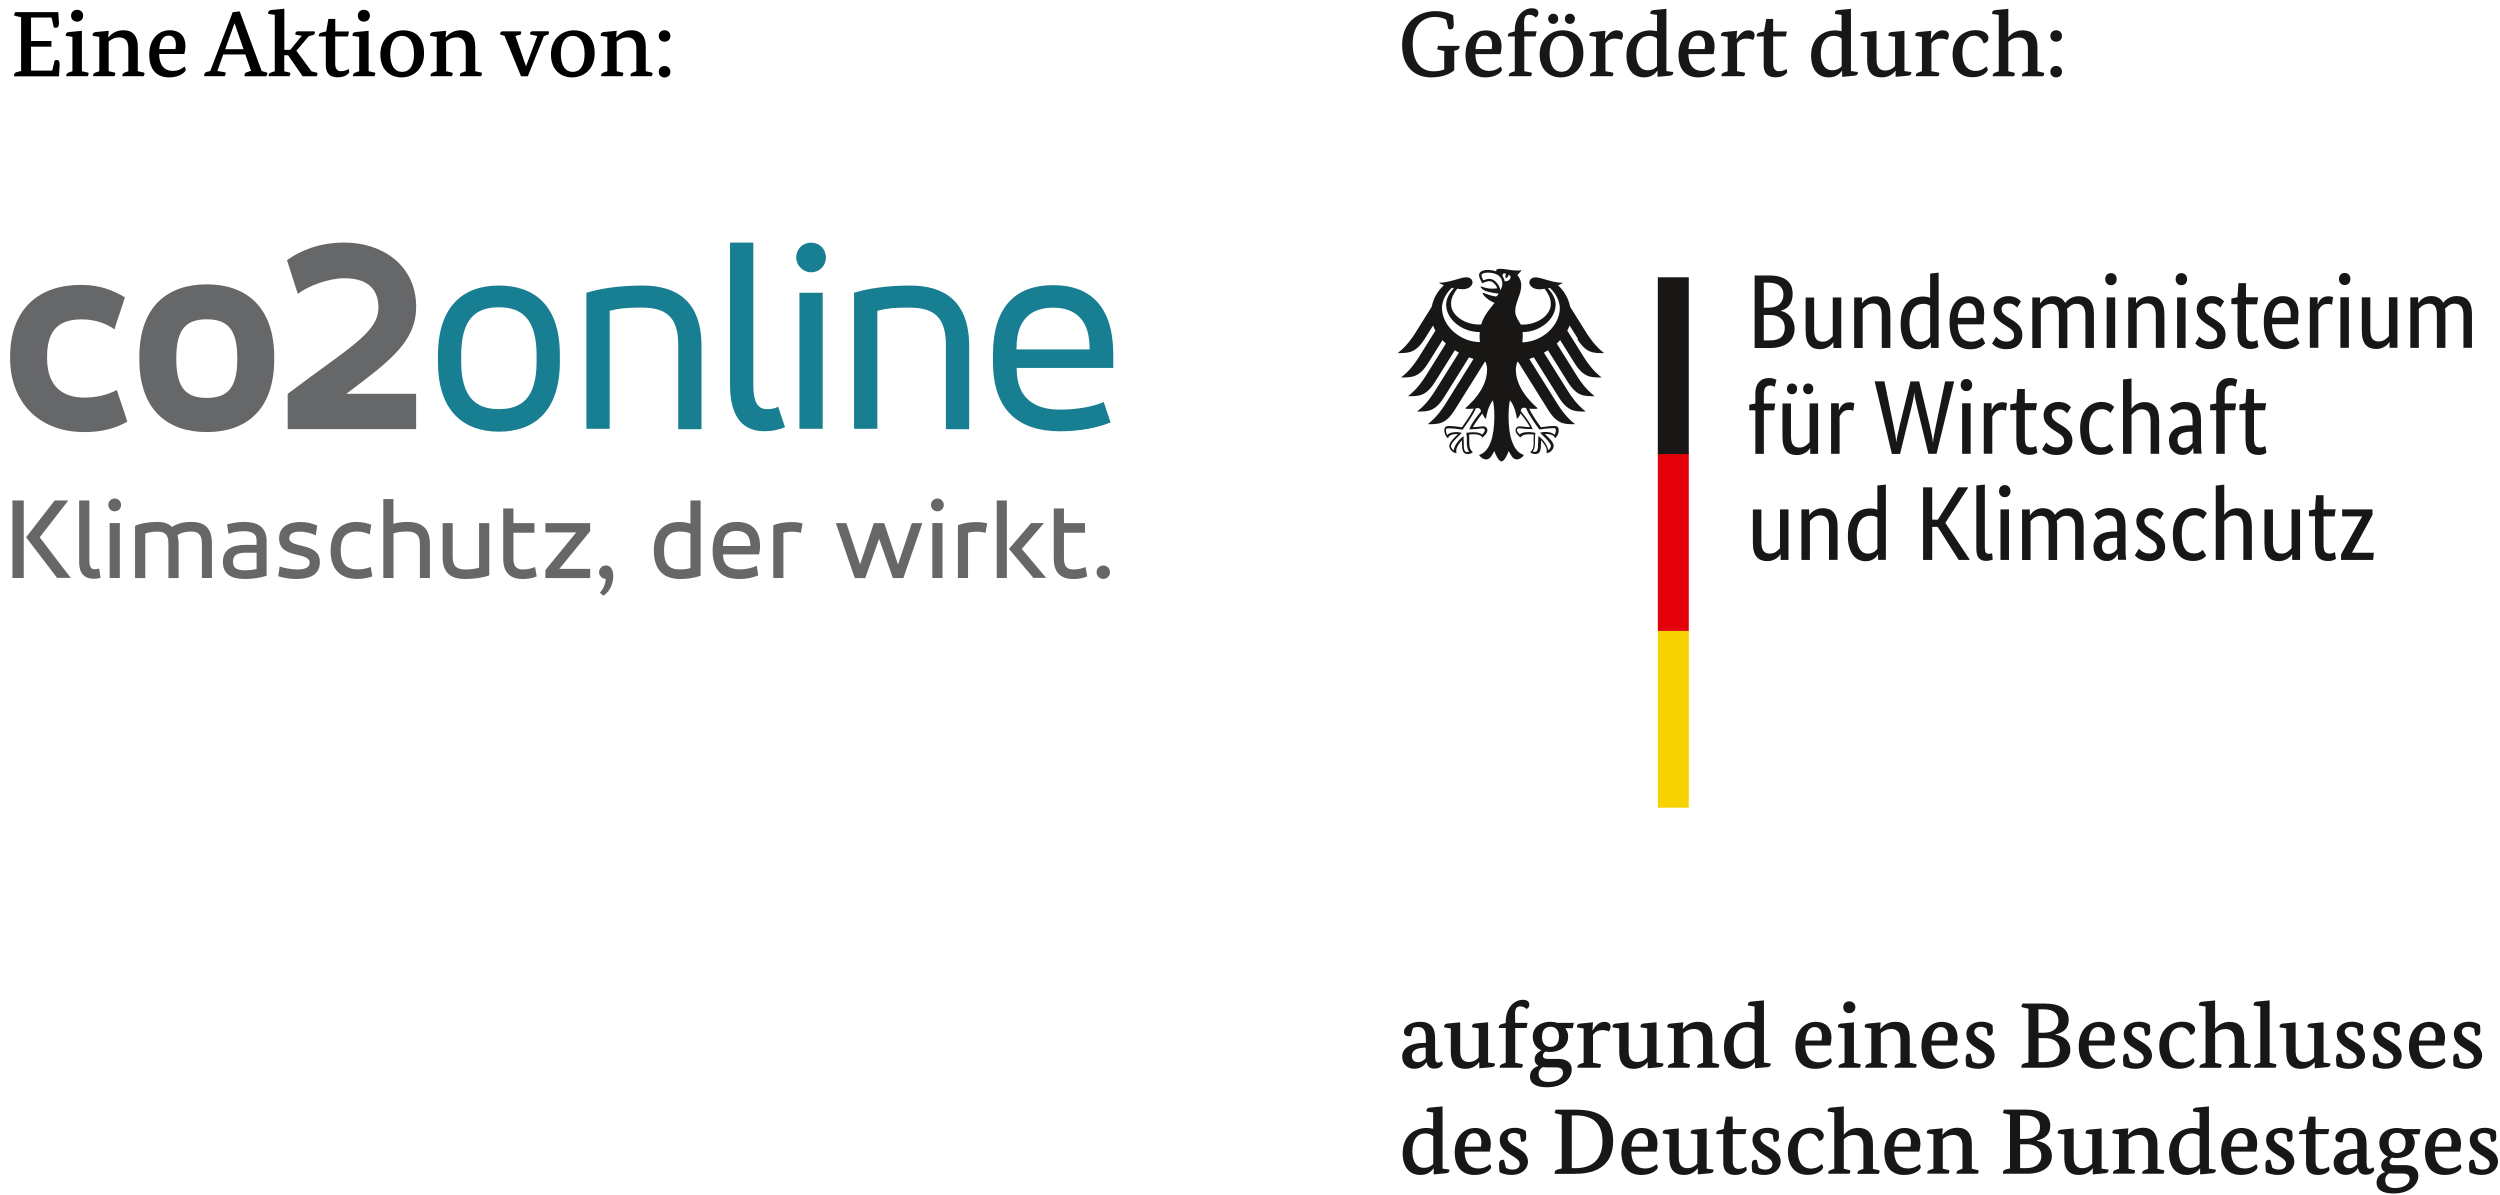 <?xml version="1.0" encoding="UTF-8"?><svg xmlns="http://www.w3.org/2000/svg" viewBox="0 0 311.69 148.99"><defs><style>.d{fill:#f8d200;}.e{fill:#fff;}.f{fill:#666769;}.g{fill:#e3000b;}.h{fill:#187e91;}.i{fill:#181716;}</style></defs><g id="a"/><g id="b"><g id="c"><rect class="e" x="0" width="311.69" height="148.99"/><g><g><path class="i" d="M180.33,2.47c-.24-.16-.78-.36-1.41-.36-1.41,0-2.79,.93-2.79,3.32s1.08,3.46,2.6,3.46c.56,0,1-.1,1.33-.23v-2.3l-.71-.16c-.12-.02-.16-.06-.16-.13,0-.1,.08-.24,.13-.35h2.64s.01,.07,.01,.13c0,.19-.1,.32-.39,.41l-.27,.07v2.42c-.31,.28-1.17,.9-2.87,.9-2.04,0-3.63-1.26-3.63-4.07,0-3.01,2.23-4.19,4.15-4.19,1.23,0,1.84,.35,2.22,.52,.03,.35,.07,1.06,.07,1.16,0,.36-.1,.59-.41,.59-.09,0-.19-.02-.27-.05l-.25-1.13Z"/><path class="i" d="M183.94,6.73c.01,1.43,.7,2.11,1.69,2.11,.74,0,1.16-.29,1.45-.53,.12,.09,.17,.29,.17,.39,0,.29-.76,.95-2.05,.95-1.42,0-2.49-.81-2.49-2.82s1.22-3.04,2.53-3.04,1.97,.8,1.97,1.96c0,.3-.06,.71-.14,1h-3.14Zm2.03-.61c.02-.1,.06-.3,.06-.5,0-.64-.23-1.18-.9-1.18s-1.09,.54-1.17,1.68h2.01Z"/><path class="i" d="M191.45,4.55h-1.41v4.33l.79,.15c.12,.02,.16,.06,.16,.15,0,.12-.08,.29-.12,.32h-2.75s-.01-.07-.01-.1c0-.21,.14-.3,.36-.38l.39-.14V4.55h-.86s-.01-.07-.01-.1c0-.22,.14-.34,.36-.39l.51-.14v-.12c0-1.86,1.13-2.77,2.13-2.77,.58,0,.81,.25,.81,.61,0,.29-.17,.45-.35,.54-.1-.12-.41-.34-.76-.34-.5,0-.67,.28-.67,.96,0,.36,.02,1.1,.02,1.1h1.54l-.13,.64Z"/><path class="i" d="M197.41,6.66c0,2-1.4,2.99-2.81,2.99s-2.64-.93-2.64-2.87,1.39-3,2.86-3,2.59,.87,2.59,2.88Zm-3.76-3.68c-.35,0-.63-.25-.63-.62,0-.39,.28-.65,.63-.65s.62,.25,.62,.65c0,.37-.27,.62-.62,.62Zm-.45,3.73c0,1.55,.62,2.24,1.48,2.24s1.49-.67,1.49-2.22-.64-2.27-1.49-2.27-1.48,.68-1.48,2.24Zm2.54-3.73c-.37,0-.64-.25-.64-.62,0-.39,.27-.65,.64-.65,.35,0,.61,.25,.61,.65,0,.37-.27,.62-.61,.62Z"/><path class="i" d="M200.1,4.84h.03c.24-.39,.67-1.06,1.42-1.06,.54,0,.8,.26,.8,.61,0,.25-.12,.47-.21,.59-.09-.05-.38-.17-.78-.17-.64,0-.96,.25-1.2,.59v3.48l.83,.15c.12,.02,.16,.06,.16,.15,0,.12-.09,.29-.12,.32h-2.8s-.01-.07-.01-.1c0-.21,.14-.3,.36-.38l.41-.14V4.6l-.82-.13s-.01-.07-.01-.12c0-.2,.15-.34,.43-.36l1.57-.15-.07,.99Z"/><path class="i" d="M207.76,8.86l.84,.12s.01,.05,.01,.09c0,.21-.15,.35-.43,.37l-1.53,.14v-.75h-.03c-.26,.36-.74,.82-1.64,.82-1.13,0-2.2-.73-2.2-2.74,0-2.15,1.5-3.12,2.99-3.12,.33,0,.62,.06,.82,.1V1.86l-.82-.12s-.01-.08-.01-.13c0-.2,.15-.34,.43-.36l1.57-.15v7.75Zm-1.17-4.04c-.17-.16-.49-.35-.97-.35-.94,0-1.63,.67-1.63,2.2s.65,2.09,1.42,2.09c.67,0,1.03-.31,1.18-.49v-3.46Z"/><path class="i" d="M210.5,6.73c.01,1.43,.69,2.11,1.69,2.11,.74,0,1.16-.29,1.45-.53,.12,.09,.17,.29,.17,.39,0,.29-.76,.95-2.05,.95-1.42,0-2.49-.81-2.49-2.82s1.22-3.04,2.53-3.04,1.97,.8,1.97,1.96c0,.3-.06,.71-.14,1h-3.14Zm2.02-.61c.02-.1,.06-.3,.06-.5,0-.64-.23-1.18-.9-1.18s-1.09,.54-1.17,1.68h2.01Z"/><path class="i" d="M216.51,4.84h.03c.24-.39,.67-1.06,1.42-1.06,.54,0,.8,.26,.8,.61,0,.25-.12,.47-.21,.59-.09-.05-.38-.17-.78-.17-.64,0-.96,.25-1.2,.59v3.48l.83,.15c.12,.02,.16,.06,.16,.15,0,.12-.09,.29-.12,.32h-2.8s-.01-.07-.01-.1c0-.21,.14-.3,.36-.38l.41-.14V4.6l-.82-.13s-.01-.07-.01-.12c0-.2,.15-.34,.43-.36l1.57-.15-.07,.99Z"/><path class="i" d="M222.65,4.55h-1.58v3.38c0,.52,.16,.95,.74,.95,.45,0,.82-.2,.91-.28,.06,.09,.1,.27,.1,.38s-.4,.66-1.46,.66-1.47-.61-1.47-1.5v-3.59h-.87s-.01-.07-.01-.1c0-.22,.14-.35,.36-.39l.57-.14,.27-1.56h.86v1.56h1.71l-.13,.64Z"/><path class="i" d="M230.78,8.86l.84,.12s.01,.05,.01,.09c0,.21-.15,.35-.43,.37l-1.53,.14v-.75h-.03c-.25,.36-.74,.82-1.64,.82-1.13,0-2.2-.73-2.2-2.74,0-2.15,1.5-3.12,2.98-3.12,.34,0,.63,.06,.82,.1V1.86l-.82-.12s-.01-.08-.01-.13c0-.2,.15-.34,.43-.36l1.57-.15v7.75Zm-1.17-4.04c-.17-.16-.49-.35-.97-.35-.94,0-1.63,.67-1.63,2.2s.65,2.09,1.42,2.09c.67,0,1.03-.31,1.18-.49v-3.46Z"/><path class="i" d="M237.45,8.86l.84,.12s.01,.05,.01,.09c0,.21-.15,.35-.43,.37l-1.53,.14v-.76h-.02c-.19,.24-.69,.83-1.71,.83-1.24,0-1.82-.73-1.82-2.09v-2.95l-.82-.13s-.01-.07-.01-.12c0-.2,.15-.34,.43-.36l1.57-.15v3.64c0,1.05,.56,1.3,1.06,1.3,.59,0,.98-.25,1.25-.56v-3.63l-.82-.13s-.01-.07-.01-.12c0-.2,.15-.34,.43-.36l1.57-.15v5.01Z"/><path class="i" d="M240.73,4.84h.03c.24-.39,.67-1.06,1.42-1.06,.54,0,.8,.26,.8,.61,0,.25-.12,.47-.21,.59-.09-.05-.38-.17-.77-.17-.64,0-.96,.25-1.2,.59v3.48l.83,.15c.12,.02,.16,.06,.16,.15,0,.12-.09,.29-.12,.32h-2.8s-.01-.07-.01-.1c0-.21,.14-.3,.36-.38l.4-.14V4.6l-.82-.13s-.01-.07-.01-.12c0-.2,.15-.34,.43-.36l1.57-.15-.07,.99Z"/><path class="i" d="M246.11,4.47c-.78,0-1.45,.56-1.45,2.07s.57,2.3,1.66,2.3c.72,0,1.13-.37,1.32-.56,.1,.1,.19,.29,.19,.39,0,.29-.64,.96-1.91,.96-1.5,0-2.48-.95-2.48-2.86s1.31-3.01,2.87-3.01c1.27,0,1.6,.63,1.6,.96,0,.31-.15,.6-.59,.69-.17-.41-.44-.96-1.2-.96Z"/><path class="i" d="M250.4,4.61h.02c.23-.28,.79-.83,1.78-.83,1.16,0,1.82,.68,1.82,2.04v3.07l.67,.15c.12,.02,.16,.06,.16,.15,0,.12-.09,.29-.12,.32h-2.63s-.01-.07-.01-.1c0-.21,.14-.31,.36-.38l.38-.14v-2.93c0-.98-.53-1.28-1.12-1.28-.72,0-1.1,.31-1.32,.53v3.68l.65,.15c.12,.02,.16,.06,.16,.15,0,.12-.08,.29-.12,.32h-2.63s-.01-.07-.01-.1c0-.21,.14-.31,.36-.38l.4-.14V1.86l-.82-.12s-.01-.08-.01-.13c0-.2,.15-.34,.43-.36l1.59-.15v3.51Z"/><path class="i" d="M256.35,5.2c-.4,0-.72-.28-.72-.71s.31-.72,.72-.72,.73,.28,.73,.72-.32,.71-.73,.71Zm0,4.45c-.4,0-.72-.28-.72-.71s.31-.72,.72-.72,.73,.28,.73,.72-.32,.71-.73,.71Z"/></g><g><path class="i" d="M178.93,131.88c0,.46,.17,.6,.37,.6,.27,0,.4-.14,.44-.2,.06,.08,.14,.24,.14,.35,0,.15-.3,.6-1.05,.6-.53,0-.87-.23-.97-.81h-.02c-.13,.22-.56,.83-1.52,.83-.88,0-1.5-.6-1.5-1.52,0-1.24,1.35-1.7,2.65-1.7h.3v-.52c0-1.05-.28-1.47-1-1.47-.27,0-.5,.08-.59,.12-.1,.22-.2,.63-.26,1.02,0,0-.17,.01-.27,.01-.39,0-.61-.19-.61-.54,0-.72,.95-1.26,2.02-1.26,1.27,0,1.86,.69,1.86,2v2.49Zm-1.44-1.26c-.94,.05-1.47,.38-1.47,1,0,.49,.28,.81,.75,.81s.83-.31,.98-.5v-1.32h-.27Z"/><path class="i" d="M185.54,132.47l.84,.12s.01,.05,.01,.09c0,.21-.15,.35-.43,.37l-1.53,.14v-.76h-.02c-.19,.24-.69,.83-1.71,.83-1.24,0-1.82-.73-1.82-2.09v-2.95l-.82-.13s-.01-.07-.01-.12c0-.2,.15-.34,.43-.36l1.57-.15v3.64c0,1.05,.56,1.3,1.06,1.3,.59,0,.98-.26,1.25-.56v-3.63l-.82-.13s-.01-.07-.01-.12c0-.2,.15-.34,.43-.36l1.57-.15v5.01Z"/><path class="i" d="M190.32,128.17h-1.41v4.33l.79,.15c.12,.02,.16,.06,.16,.15,0,.12-.08,.29-.12,.32h-2.75s-.01-.07-.01-.1c0-.21,.14-.3,.36-.38l.39-.14v-4.33h-.86s-.01-.07-.01-.1c0-.22,.14-.34,.36-.39l.51-.14v-.12c0-1.86,1.13-2.77,2.13-2.77,.58,0,.81,.26,.81,.61,0,.29-.17,.45-.35,.54-.1-.12-.41-.33-.76-.33-.5,0-.67,.28-.67,.96,0,.36,.02,1.1,.02,1.1h1.54l-.13,.64Z"/><path class="i" d="M196.09,128.19h-.94c.22,.29,.36,.64,.36,1.05,0,1.23-1.02,1.92-2.28,1.92-.2,0-.37-.02-.54-.06-.16,.09-.32,.25-.32,.52s.19,.4,.58,.4h1.34c1.06,0,1.67,.49,1.67,1.32,0,1.16-1.13,2.22-3.09,2.22-1.42,0-2.12-.5-2.12-1.34s.64-1.19,1.05-1.32v-.02c-.3-.16-.47-.44-.47-.81,0-.67,.61-.98,.83-1.1v-.02c-.65-.29-1.06-.88-1.06-1.71,0-1.22,1.02-1.85,2.2-1.85,.31,0,.61,.05,.9,.14h2.02l-.13,.66Zm-3.33,4.88c-.16,0-.3-.01-.43-.02-.3,.17-.5,.46-.5,.86,0,.6,.37,.98,1.22,.98,1.12,0,1.82-.52,1.82-1.13,0-.47-.27-.68-.86-.68h-1.25Zm-.51-3.82c0,.91,.46,1.27,1.04,1.27,.62,0,1.08-.36,1.08-1.27,0-.82-.45-1.24-1.05-1.24s-1.06,.35-1.06,1.24Z"/><path class="i" d="M198.55,128.46h.03c.24-.39,.67-1.06,1.42-1.06,.54,0,.8,.26,.8,.61,0,.25-.12,.47-.21,.59-.09-.05-.38-.17-.78-.17-.64,0-.96,.25-1.2,.59v3.48l.83,.15c.12,.02,.16,.06,.16,.15,0,.12-.09,.29-.12,.32h-2.8s-.01-.07-.01-.1c0-.21,.14-.3,.36-.38l.41-.14v-4.28l-.82-.13s-.01-.07-.01-.12c0-.2,.15-.34,.43-.36l1.57-.15-.07,.99Z"/><path class="i" d="M206.54,132.47l.84,.12s.01,.05,.01,.09c0,.21-.15,.35-.43,.37l-1.53,.14v-.76h-.02c-.19,.24-.69,.83-1.71,.83-1.24,0-1.82-.73-1.82-2.09v-2.95l-.82-.13s-.01-.07-.01-.12c0-.2,.15-.34,.43-.36l1.57-.15v3.64c0,1.05,.56,1.3,1.06,1.3,.59,0,.98-.26,1.25-.56v-3.63l-.82-.13s-.01-.07-.01-.12c0-.2,.15-.34,.43-.36l1.57-.15v5.01Z"/><path class="i" d="M213.51,132.5l.68,.15c.12,.02,.16,.06,.16,.15,0,.12-.09,.29-.12,.32h-2.63s-.01-.07-.01-.1c0-.21,.14-.31,.36-.38l.38-.14v-2.93c0-.98-.56-1.28-1.12-1.28-.66,0-1.09,.31-1.33,.51v3.7l.66,.15c.12,.02,.16,.06,.16,.15,0,.12-.09,.29-.12,.32h-2.63s-.01-.07-.01-.1c0-.21,.14-.3,.36-.38l.4-.14v-4.28l-.82-.13s-.01-.07-.01-.12c0-.2,.15-.34,.43-.36l1.57-.15-.07,.81h.03c.31-.34,.83-.88,1.9-.88,1.13,0,1.76,.73,1.76,2.04v3.07Z"/><path class="i" d="M219.92,132.47l.84,.12s.01,.05,.01,.09c0,.21-.15,.35-.43,.37l-1.53,.14v-.75h-.03c-.26,.36-.74,.82-1.64,.82-1.13,0-2.2-.73-2.2-2.74,0-2.15,1.5-3.12,2.99-3.12,.33,0,.62,.06,.82,.1v-2.02l-.82-.12s-.01-.08-.01-.13c0-.2,.15-.34,.43-.36l1.57-.15v7.75Zm-1.17-4.04c-.17-.16-.49-.35-.97-.35-.94,0-1.63,.67-1.63,2.2s.65,2.09,1.42,2.09c.67,0,1.03-.31,1.18-.49v-3.46Z"/><path class="i" d="M225.07,130.34c.01,1.43,.69,2.11,1.69,2.11,.74,0,1.16-.29,1.45-.53,.12,.09,.17,.29,.17,.39,0,.29-.76,.95-2.05,.95-1.42,0-2.49-.81-2.49-2.82s1.22-3.04,2.53-3.04,1.97,.8,1.97,1.96c0,.3-.06,.71-.14,.99h-3.14Zm2.02-.61c.02-.1,.06-.3,.06-.5,0-.64-.23-1.18-.9-1.18s-1.09,.54-1.17,1.68h2.01Z"/><path class="i" d="M231.15,132.5l.68,.15c.12,.02,.16,.06,.16,.15,0,.12-.09,.29-.12,.32h-2.65s-.01-.07-.01-.1c0-.21,.14-.3,.36-.38l.4-.14v-4.28l-.82-.13s-.01-.07-.01-.12c0-.2,.15-.34,.43-.36l1.57-.15v5.03Zm-.59-6.18c-.43,0-.75-.29-.75-.74s.33-.74,.75-.74,.76,.3,.76,.74-.35,.74-.76,.74Z"/><path class="i" d="M238.12,132.5l.68,.15c.12,.02,.16,.06,.16,.15,0,.12-.09,.29-.12,.32h-2.63s-.01-.07-.01-.1c0-.21,.14-.31,.36-.38l.38-.14v-2.93c0-.98-.56-1.28-1.12-1.28-.66,0-1.09,.31-1.33,.51v3.7l.66,.15c.12,.02,.16,.06,.16,.15,0,.12-.09,.29-.12,.32h-2.63s-.01-.07-.01-.1c0-.21,.14-.3,.36-.38l.4-.14v-4.28l-.82-.13s-.01-.07-.01-.12c0-.2,.15-.34,.43-.36l1.57-.15-.07,.81h.03c.31-.34,.83-.88,1.9-.88,1.13,0,1.76,.73,1.76,2.04v3.07Z"/><path class="i" d="M240.79,130.34c.01,1.43,.7,2.11,1.69,2.11,.74,0,1.16-.29,1.45-.53,.12,.09,.17,.29,.17,.39,0,.29-.76,.95-2.05,.95-1.42,0-2.49-.81-2.49-2.82s1.22-3.04,2.53-3.04,1.97,.8,1.97,1.96c0,.3-.06,.71-.14,.99h-3.14Zm2.03-.61c.02-.1,.06-.3,.06-.5,0-.64-.23-1.18-.9-1.18s-1.09,.54-1.17,1.68h2.01Z"/><path class="i" d="M247.68,128.25c-.13-.09-.42-.23-.76-.23-.38,0-.77,.16-.77,.65s.54,.81,1.1,1.13c.69,.42,1.43,.87,1.43,1.79s-.79,1.67-2.06,1.67c-.65,0-1.23-.2-1.47-.35-.05-.29-.08-.59-.08-.89,0-.46,.13-.65,.47-.65,.06,0,.15,.01,.15,.01l.24,.98c.12,.08,.45,.23,.79,.23,.57,0,.93-.22,.93-.71s-.56-.78-1.08-1.1c-.71-.45-1.41-.9-1.41-1.9,0-.9,.79-1.5,1.9-1.5,.67,0,1.15,.23,1.35,.43,.02,.16,.05,.4,.05,.64,0,.4-.08,.67-.5,.67-.06,0-.14-.01-.14-.01l-.14-.87Z"/><path class="i" d="M256.26,128.99v.02c1.12,.19,1.86,.82,1.86,1.88,0,1.3-1.06,2.23-3.15,2.23h-2.94s-.01-.07-.01-.13c0-.19,.09-.35,.39-.42l.49-.12v-6.69l-.71-.16c-.12-.02-.16-.06-.16-.13,0-.1,.08-.24,.13-.35h2.72c2.06,0,3.04,.73,3.04,2.01,0,1.1-.67,1.62-1.67,1.84Zm-1.48-3.15h-.63v2.92h.61c1.32,0,1.88-.65,1.88-1.47,0-.95-.59-1.45-1.86-1.45Zm.14,3.59h-.76v2.99h.7c1.35,0,1.95-.64,1.95-1.54s-.64-1.45-1.89-1.45Z"/><path class="i" d="M260.4,130.34c.01,1.43,.7,2.11,1.69,2.11,.74,0,1.16-.29,1.45-.53,.12,.09,.17,.29,.17,.39,0,.29-.76,.95-2.05,.95-1.42,0-2.49-.81-2.49-2.82s1.22-3.04,2.53-3.04,1.97,.8,1.97,1.96c0,.3-.06,.71-.14,.99h-3.14Zm2.03-.61c.02-.1,.06-.3,.06-.5,0-.64-.23-1.18-.9-1.18s-1.09,.54-1.17,1.68h2.01Z"/><path class="i" d="M267.3,128.25c-.13-.09-.42-.23-.76-.23-.38,0-.77,.16-.77,.65s.54,.81,1.1,1.13c.69,.42,1.43,.87,1.43,1.79s-.79,1.67-2.06,1.67c-.65,0-1.23-.2-1.47-.35-.05-.29-.08-.59-.08-.89,0-.46,.13-.65,.47-.65,.06,0,.15,.01,.15,.01l.24,.98c.12,.08,.45,.23,.79,.23,.57,0,.93-.22,.93-.71s-.56-.78-1.08-1.1c-.71-.45-1.41-.9-1.41-1.9,0-.9,.79-1.5,1.9-1.5,.67,0,1.15,.23,1.35,.43,.02,.16,.05,.4,.05,.64,0,.4-.08,.67-.5,.67-.06,0-.14-.01-.14-.01l-.14-.87Z"/><path class="i" d="M271.88,128.09c-.77,0-1.45,.56-1.45,2.07s.57,2.3,1.66,2.3c.72,0,1.13-.37,1.32-.56,.1,.1,.19,.29,.19,.39,0,.29-.64,.96-1.91,.96-1.5,0-2.48-.95-2.48-2.86s1.31-3.01,2.87-3.01c1.27,0,1.6,.63,1.6,.96,0,.31-.15,.6-.59,.69-.17-.4-.44-.96-1.2-.96Z"/><path class="i" d="M276.18,128.23h.02c.23-.28,.79-.83,1.78-.83,1.16,0,1.82,.68,1.82,2.04v3.07l.67,.15c.12,.02,.16,.06,.16,.15,0,.12-.09,.29-.12,.32h-2.63s-.01-.07-.01-.1c0-.21,.14-.31,.36-.38l.38-.14v-2.93c0-.98-.53-1.28-1.12-1.28-.72,0-1.1,.31-1.32,.53v3.68l.65,.15c.12,.02,.16,.06,.16,.15,0,.12-.08,.29-.12,.32h-2.63s-.01-.07-.01-.1c0-.21,.14-.31,.36-.38l.4-.14v-7.02l-.82-.12s-.01-.08-.01-.13c0-.2,.15-.34,.43-.36l1.59-.15v3.51Z"/><path class="i" d="M282.98,132.5l.67,.15c.12,.02,.16,.06,.16,.15,0,.12-.08,.29-.12,.32h-2.64s-.01-.07-.01-.1c0-.21,.14-.31,.36-.38l.4-.14v-7.02l-.82-.12s-.01-.08-.01-.13c0-.2,.15-.34,.43-.36l1.57-.15v7.78Z"/><path class="i" d="M289.7,132.47l.84,.12s.01,.05,.01,.09c0,.21-.15,.35-.43,.37l-1.53,.14v-.76h-.02c-.19,.24-.69,.83-1.71,.83-1.24,0-1.82-.73-1.82-2.09v-2.95l-.82-.13s-.01-.07-.01-.12c0-.2,.15-.34,.43-.36l1.57-.15v3.64c0,1.05,.56,1.3,1.06,1.3,.59,0,.98-.26,1.25-.56v-3.63l-.82-.13s-.01-.07-.01-.12c0-.2,.15-.34,.43-.36l1.57-.15v5.01Z"/><path class="i" d="M293.87,128.25c-.13-.09-.42-.23-.76-.23-.38,0-.78,.16-.78,.65s.54,.81,1.1,1.13c.69,.42,1.43,.87,1.43,1.79s-.79,1.67-2.06,1.67c-.65,0-1.23-.2-1.47-.35-.05-.29-.08-.59-.08-.89,0-.46,.13-.65,.47-.65,.06,0,.15,.01,.15,.01l.24,.98c.12,.08,.45,.23,.79,.23,.57,0,.93-.22,.93-.71s-.56-.78-1.08-1.1c-.71-.45-1.41-.9-1.41-1.9,0-.9,.79-1.5,1.9-1.5,.67,0,1.15,.23,1.35,.43,.02,.16,.05,.4,.05,.64,0,.4-.08,.67-.5,.67-.06,0-.14-.01-.14-.01l-.14-.87Z"/><path class="i" d="M298.43,128.25c-.13-.09-.42-.23-.76-.23-.38,0-.77,.16-.77,.65s.54,.81,1.1,1.13c.69,.42,1.43,.87,1.43,1.79s-.79,1.67-2.06,1.67c-.65,0-1.23-.2-1.47-.35-.05-.29-.08-.59-.08-.89,0-.46,.13-.65,.47-.65,.06,0,.15,.01,.15,.01l.24,.98c.12,.08,.45,.23,.79,.23,.57,0,.93-.22,.93-.71s-.56-.78-1.08-1.1c-.71-.45-1.41-.9-1.41-1.9,0-.9,.79-1.5,1.9-1.5,.67,0,1.15,.23,1.35,.43,.02,.16,.05,.4,.05,.64,0,.4-.08,.67-.5,.67-.06,0-.14-.01-.14-.01l-.14-.87Z"/><path class="i" d="M301.57,130.34c.01,1.43,.7,2.11,1.69,2.11,.74,0,1.16-.29,1.45-.53,.12,.09,.17,.29,.17,.39,0,.29-.76,.95-2.05,.95-1.42,0-2.49-.81-2.49-2.82s1.22-3.04,2.53-3.04,1.97,.8,1.97,1.96c0,.3-.06,.71-.14,.99h-3.14Zm2.03-.61c.02-.1,.06-.3,.06-.5,0-.64-.23-1.18-.9-1.18s-1.09,.54-1.17,1.68h2.01Z"/><path class="i" d="M308.46,128.25c-.13-.09-.42-.23-.76-.23-.38,0-.77,.16-.77,.65s.54,.81,1.1,1.13c.69,.42,1.43,.87,1.43,1.79s-.79,1.67-2.06,1.67c-.65,0-1.23-.2-1.47-.35-.05-.29-.08-.59-.08-.89,0-.46,.13-.65,.47-.65,.06,0,.15,.01,.15,.01l.24,.98c.12,.08,.45,.23,.79,.23,.57,0,.93-.22,.93-.71s-.56-.78-1.08-1.1c-.71-.45-1.41-.9-1.41-1.9,0-.9,.79-1.5,1.9-1.5,.67,0,1.15,.23,1.35,.43,.02,.16,.05,.4,.05,.64,0,.4-.08,.67-.5,.67-.06,0-.14-.01-.14-.01l-.14-.87Z"/><path class="i" d="M179.86,145.7l.84,.12s.01,.05,.01,.09c0,.21-.15,.35-.43,.37l-1.53,.14v-.75h-.03c-.25,.36-.74,.82-1.64,.82-1.13,0-2.2-.73-2.2-2.74,0-2.15,1.5-3.12,2.98-3.12,.34,0,.63,.06,.82,.1v-2.03l-.82-.12s-.01-.08-.01-.13c0-.2,.15-.33,.43-.36l1.57-.15v7.75Zm-1.17-4.04c-.17-.16-.49-.35-.97-.35-.94,0-1.63,.67-1.63,2.2s.65,2.09,1.42,2.09c.67,0,1.03-.31,1.18-.49v-3.46Z"/><path class="i" d="M182.6,143.57c.01,1.43,.7,2.11,1.69,2.11,.74,0,1.16-.29,1.45-.53,.12,.09,.17,.29,.17,.39,0,.29-.76,.95-2.05,.95-1.42,0-2.49-.81-2.49-2.82s1.22-3.04,2.53-3.04,1.97,.8,1.97,1.96c0,.3-.06,.7-.14,.99h-3.14Zm2.03-.61c.02-.1,.06-.3,.06-.5,0-.64-.23-1.18-.9-1.18s-1.09,.54-1.17,1.68h2.01Z"/><path class="i" d="M189.5,141.48c-.13-.09-.42-.23-.76-.23-.38,0-.77,.16-.77,.65s.54,.81,1.1,1.13c.69,.42,1.43,.87,1.43,1.79s-.79,1.67-2.06,1.67c-.65,0-1.23-.2-1.47-.35-.05-.29-.08-.59-.08-.89,0-.46,.13-.65,.47-.65,.06,0,.15,.01,.15,.01l.24,.98c.12,.08,.45,.23,.79,.23,.57,0,.93-.22,.93-.71s-.56-.78-1.08-1.1c-.71-.45-1.41-.9-1.41-1.9,0-.9,.79-1.5,1.9-1.5,.67,0,1.15,.23,1.35,.43,.02,.16,.05,.41,.05,.64,0,.4-.08,.67-.5,.67-.06,0-.14-.01-.14-.01l-.14-.87Z"/><path class="i" d="M196.46,146.35h-2.62s-.01-.07-.01-.13c0-.19,.09-.35,.39-.42l.49-.12v-6.69l-.71-.16c-.12-.02-.16-.06-.16-.13,0-.1,.08-.24,.13-.35h2.49c2.92,0,4.66,1.09,4.66,3.88s-1.74,4.11-4.66,4.11Zm-.04-7.28h-.46v6.57h.46c2.14,0,3.37-1.12,3.37-3.37s-1.24-3.21-3.37-3.21Z"/><path class="i" d="M203.38,143.57c.01,1.43,.7,2.11,1.69,2.11,.74,0,1.16-.29,1.45-.53,.12,.09,.17,.29,.17,.39,0,.29-.76,.95-2.05,.95-1.42,0-2.49-.81-2.49-2.82s1.22-3.04,2.53-3.04,1.97,.8,1.97,1.96c0,.3-.06,.7-.14,.99h-3.14Zm2.03-.61c.02-.1,.06-.3,.06-.5,0-.64-.23-1.18-.9-1.18s-1.09,.54-1.17,1.68h2.01Z"/><path class="i" d="M212.79,145.7l.84,.12s.01,.05,.01,.09c0,.21-.15,.35-.43,.37l-1.53,.14v-.76h-.02c-.19,.24-.69,.83-1.71,.83-1.24,0-1.82-.73-1.82-2.09v-2.95l-.82-.13s-.01-.07-.01-.12c0-.2,.15-.34,.43-.36l1.57-.15v3.65c0,1.05,.56,1.3,1.06,1.3,.59,0,.98-.26,1.25-.56v-3.63l-.82-.13s-.01-.07-.01-.12c0-.2,.15-.34,.43-.36l1.57-.15v5.01Z"/><path class="i" d="M217.62,141.4h-1.59v3.38c0,.52,.16,.95,.74,.95,.45,0,.82-.2,.91-.28,.06,.09,.1,.27,.1,.38s-.41,.66-1.46,.66-1.47-.61-1.47-1.5v-3.59h-.87s-.01-.07-.01-.1c0-.22,.14-.35,.36-.39l.57-.14,.27-1.56h.86v1.56h1.71l-.13,.64Z"/><path class="i" d="M221.01,141.48c-.13-.09-.42-.23-.76-.23-.38,0-.77,.16-.77,.65s.54,.81,1.1,1.13c.69,.42,1.43,.87,1.43,1.79s-.79,1.67-2.06,1.67c-.65,0-1.23-.2-1.47-.35-.05-.29-.08-.59-.08-.89,0-.46,.13-.65,.47-.65,.06,0,.15,.01,.15,.01l.24,.98c.12,.08,.45,.23,.79,.23,.57,0,.93-.22,.93-.71s-.56-.78-1.08-1.1c-.71-.45-1.41-.9-1.41-1.9,0-.9,.79-1.5,1.9-1.5,.67,0,1.15,.23,1.35,.43,.02,.16,.05,.41,.05,.64,0,.4-.08,.67-.5,.67-.06,0-.14-.01-.14-.01l-.14-.87Z"/><path class="i" d="M225.59,141.32c-.77,0-1.45,.56-1.45,2.07s.57,2.3,1.65,2.3c.72,0,1.13-.37,1.32-.56,.1,.1,.19,.29,.19,.39,0,.29-.64,.96-1.91,.96-1.5,0-2.48-.95-2.48-2.86s1.31-3.01,2.87-3.01c1.27,0,1.6,.62,1.6,.96,0,.31-.15,.6-.59,.69-.17-.4-.44-.96-1.2-.96Z"/><path class="i" d="M229.89,141.45h.02c.23-.28,.79-.83,1.78-.83,1.16,0,1.82,.68,1.82,2.04v3.07l.67,.15c.12,.02,.16,.06,.16,.15,0,.12-.09,.29-.12,.32h-2.63s-.01-.07-.01-.1c0-.21,.14-.31,.36-.38l.38-.14v-2.93c0-.98-.53-1.29-1.12-1.29-.72,0-1.1,.31-1.32,.53v3.68l.65,.15c.12,.02,.16,.06,.16,.15,0,.12-.08,.29-.12,.32h-2.63s-.01-.07-.01-.1c0-.21,.14-.31,.36-.38l.4-.14v-7.02l-.82-.12s-.01-.08-.01-.13c0-.2,.15-.33,.43-.36l1.59-.15v3.51Z"/><path class="i" d="M236.16,143.57c.01,1.43,.69,2.11,1.69,2.11,.74,0,1.16-.29,1.45-.53,.12,.09,.17,.29,.17,.39,0,.29-.76,.95-2.05,.95-1.42,0-2.49-.81-2.49-2.82s1.22-3.04,2.53-3.04,1.97,.8,1.97,1.96c0,.3-.06,.7-.14,.99h-3.14Zm2.02-.61c.02-.1,.06-.3,.06-.5,0-.64-.23-1.18-.9-1.18s-1.09,.54-1.17,1.68h2.01Z"/><path class="i" d="M245.85,145.72l.68,.15c.12,.02,.16,.06,.16,.15,0,.12-.09,.29-.12,.32h-2.63s-.01-.07-.01-.1c0-.21,.14-.31,.36-.38l.38-.14v-2.93c0-.98-.56-1.29-1.12-1.29-.66,0-1.09,.31-1.33,.51v3.7l.66,.15c.12,.02,.16,.06,.16,.15,0,.12-.09,.29-.12,.32h-2.63s-.01-.07-.01-.1c0-.21,.14-.3,.36-.38l.41-.14v-4.28l-.82-.13s-.01-.07-.01-.12c0-.2,.15-.34,.43-.36l1.57-.15-.07,.81h.03c.31-.34,.83-.88,1.9-.88,1.13,0,1.76,.73,1.76,2.04v3.07Z"/><path class="i" d="M253.96,142.22v.02c1.12,.19,1.86,.82,1.86,1.87,0,1.3-1.06,2.23-3.15,2.23h-2.94s-.01-.07-.01-.13c0-.19,.09-.35,.39-.42l.49-.12v-6.69l-.71-.16c-.12-.02-.16-.06-.16-.13,0-.1,.08-.24,.13-.35h2.72c2.06,0,3.04,.73,3.04,2.01,0,1.1-.67,1.62-1.67,1.84Zm-1.48-3.15h-.63v2.92h.61c1.32,0,1.88-.65,1.88-1.47,0-.95-.59-1.45-1.86-1.45Zm.14,3.59h-.76v2.98h.7c1.35,0,1.95-.64,1.95-1.54,0-.86-.64-1.45-1.89-1.45Z"/><path class="i" d="M262.03,145.7l.84,.12s.01,.05,.01,.09c0,.21-.15,.35-.43,.37l-1.53,.14v-.76h-.02c-.19,.24-.69,.83-1.71,.83-1.24,0-1.82-.73-1.82-2.09v-2.95l-.82-.13s-.01-.07-.01-.12c0-.2,.15-.34,.43-.36l1.57-.15v3.65c0,1.05,.56,1.3,1.06,1.3,.59,0,.98-.26,1.25-.56v-3.63l-.82-.13s-.01-.07-.01-.12c0-.2,.15-.34,.43-.36l1.57-.15v5.01Z"/><path class="i" d="M269,145.72l.68,.15c.12,.02,.16,.06,.16,.15,0,.12-.09,.29-.12,.32h-2.63s-.01-.07-.01-.1c0-.21,.14-.31,.36-.38l.38-.14v-2.93c0-.98-.56-1.29-1.12-1.29-.66,0-1.09,.31-1.33,.51v3.7l.66,.15c.12,.02,.16,.06,.16,.15,0,.12-.09,.29-.12,.32h-2.63s-.01-.07-.01-.1c0-.21,.14-.3,.36-.38l.4-.14v-4.28l-.82-.13s-.01-.07-.01-.12c0-.2,.15-.34,.43-.36l1.57-.15-.07,.81h.03c.31-.34,.83-.88,1.9-.88,1.13,0,1.76,.73,1.76,2.04v3.07Z"/><path class="i" d="M275.41,145.7l.84,.12s.01,.05,.01,.09c0,.21-.15,.35-.43,.37l-1.53,.14v-.75h-.03c-.25,.36-.74,.82-1.64,.82-1.13,0-2.2-.73-2.2-2.74,0-2.15,1.5-3.12,2.98-3.12,.34,0,.63,.06,.82,.1v-2.03l-.82-.12s-.01-.08-.01-.13c0-.2,.15-.33,.43-.36l1.57-.15v7.75Zm-1.17-4.04c-.17-.16-.49-.35-.97-.35-.94,0-1.63,.67-1.63,2.2s.65,2.09,1.42,2.09c.67,0,1.03-.31,1.18-.49v-3.46Z"/><path class="i" d="M278.15,143.57c.01,1.43,.69,2.11,1.69,2.11,.74,0,1.16-.29,1.45-.53,.12,.09,.17,.29,.17,.39,0,.29-.76,.95-2.05,.95-1.42,0-2.49-.81-2.49-2.82s1.22-3.04,2.53-3.04,1.97,.8,1.97,1.96c0,.3-.06,.7-.14,.99h-3.14Zm2.02-.61c.02-.1,.06-.3,.06-.5,0-.64-.23-1.18-.9-1.18s-1.09,.54-1.17,1.68h2.01Z"/><path class="i" d="M285.05,141.48c-.13-.09-.42-.23-.76-.23-.38,0-.77,.16-.77,.65s.54,.81,1.1,1.13c.69,.42,1.43,.87,1.43,1.79s-.79,1.67-2.06,1.67c-.65,0-1.23-.2-1.47-.35-.05-.29-.08-.59-.08-.89,0-.46,.13-.65,.47-.65,.06,0,.15,.01,.15,.01l.24,.98c.12,.08,.45,.23,.79,.23,.57,0,.93-.22,.93-.71s-.56-.78-1.08-1.1c-.71-.45-1.41-.9-1.41-1.9,0-.9,.79-1.5,1.9-1.5,.67,0,1.15,.23,1.35,.43,.02,.16,.05,.41,.05,.64,0,.4-.08,.67-.5,.67-.06,0-.14-.01-.14-.01l-.14-.87Z"/><path class="i" d="M290.27,141.4h-1.58v3.38c0,.52,.16,.95,.74,.95,.45,0,.82-.2,.91-.28,.06,.09,.1,.27,.1,.38s-.4,.66-1.46,.66-1.47-.61-1.47-1.5v-3.59h-.87s-.01-.07-.01-.1c0-.22,.14-.35,.36-.39l.57-.14,.27-1.56h.86v1.56h1.71l-.13,.64Z"/><path class="i" d="M295.06,145.11c0,.46,.17,.6,.37,.6,.27,0,.4-.14,.44-.2,.06,.08,.14,.24,.14,.35,0,.15-.3,.6-1.05,.6-.53,0-.87-.23-.97-.81h-.02c-.13,.22-.56,.83-1.52,.83-.88,0-1.5-.6-1.5-1.52,0-1.24,1.35-1.7,2.65-1.7h.3v-.52c0-1.05-.28-1.47-1-1.47-.27,0-.5,.08-.59,.12-.1,.22-.2,.63-.26,1.02,0,0-.17,.01-.27,.01-.39,0-.61-.19-.61-.54,0-.72,.95-1.26,2.02-1.26,1.27,0,1.86,.69,1.86,2v2.49Zm-1.44-1.26c-.94,.05-1.47,.38-1.47,.99,0,.49,.28,.81,.75,.81s.83-.31,.98-.5v-1.32h-.27Z"/><path class="i" d="M301.64,141.42h-.94c.22,.29,.36,.64,.36,1.05,0,1.23-1.02,1.92-2.28,1.92-.2,0-.37-.02-.54-.06-.16,.09-.32,.25-.32,.52s.19,.41,.58,.41h1.34c1.06,0,1.67,.49,1.67,1.32,0,1.16-1.13,2.22-3.09,2.22-1.42,0-2.12-.5-2.12-1.34s.64-1.19,1.05-1.32v-.02c-.3-.16-.47-.44-.47-.81,0-.67,.61-.98,.83-1.1v-.02c-.65-.29-1.06-.88-1.06-1.71,0-1.22,1.02-1.85,2.2-1.85,.31,0,.61,.05,.9,.14h2.03l-.13,.66Zm-3.33,4.88c-.16,0-.3-.01-.43-.02-.3,.17-.5,.46-.5,.86,0,.6,.37,.98,1.22,.98,1.12,0,1.82-.52,1.82-1.13,0-.47-.27-.68-.86-.68h-1.25Zm-.51-3.82c0,.91,.46,1.27,1.04,1.27,.62,0,1.08-.36,1.08-1.27,0-.82-.45-1.24-1.05-1.24s-1.06,.35-1.06,1.24Z"/><path class="i" d="M303.56,143.57c.01,1.43,.7,2.11,1.69,2.11,.74,0,1.16-.29,1.45-.53,.12,.09,.17,.29,.17,.39,0,.29-.76,.95-2.05,.95-1.42,0-2.49-.81-2.49-2.82s1.22-3.04,2.53-3.04,1.97,.8,1.97,1.96c0,.3-.06,.7-.14,.99h-3.14Zm2.03-.61c.02-.1,.06-.3,.06-.5,0-.64-.23-1.18-.9-1.18s-1.09,.54-1.17,1.68h2.01Z"/><path class="i" d="M310.45,141.48c-.13-.09-.42-.23-.76-.23-.38,0-.78,.16-.78,.65s.54,.81,1.1,1.13c.69,.42,1.43,.87,1.43,1.79s-.79,1.67-2.06,1.67c-.65,0-1.23-.2-1.47-.35-.05-.29-.08-.59-.08-.89,0-.46,.13-.65,.47-.65,.06,0,.15,.01,.15,.01l.24,.98c.12,.08,.45,.23,.79,.23,.57,0,.93-.22,.93-.71s-.56-.78-1.08-1.1c-.71-.45-1.41-.9-1.41-1.9,0-.9,.79-1.5,1.9-1.5,.67,0,1.15,.23,1.35,.43,.02,.16,.05,.41,.05,.64,0,.4-.08,.67-.5,.67-.06,0-.14-.01-.14-.01l-.14-.87Z"/></g><polygon class="d" points="208.89 78.66 210.55 78.66 210.55 100.7 206.69 100.7 206.69 78.66 208.89 78.66"/><polygon class="g" points="208.89 56.5 210.55 56.5 210.55 78.66 206.69 78.66 206.69 56.5 208.89 56.5"/><polygon class="i" points="210.55 34.57 210.55 56.61 208.89 56.61 206.69 56.61 206.69 34.57 210.55 34.57"/><path class="i" d="M196.65,42.28c1.13,1.78,2.01,1.75,3.35,1.75-1.1-.85-1.83-1.93-2.18-2.48l-2.06-3.3c-.2-1.02-.73-1.97-1.52-2.68,.26-.1,.49-.21,.62-.31-1.35,0-2.68-.68-3.41-.68-.47,0-.78,.28-.78,.65,.03,.41,.46,.84,1.25,.84,.18,0,.41-.02,.66-.07,.43,.6,.77,1.14,.77,1.9,0,1.44-1.73,2.57-3.47,2.57-.1,0-.19,0-.29-.01-.16-.36-.68-.96-.68-1.64,0-1.15,.75-2.08,.75-3.22,0-.71-.34-1.14-.48-1.32,.21-.2,.45-.44,.5-.61-.12,.05-.27,.06-.49,.06-.84,0-1.52-.22-2.18-.22-.38,0-.48,.12-.48,.23,0,.04,0,.08,.02,.1-.14-.06-.27-.09-.43-.12-.2-.04-.41-.06-.63-.06-.81,0-1.09,.34-1.09,.63,0,.25,.19,.69,.41,1.03,.31-.16,.69-.27,.86-.27,.43,0,.81,.41,1.01,.89-.29,.03-.34,.05-.63,.05-.79,0-1.32-.28-1.43-.28-.01,0-.03,0-.03,.02,0,.11,.22,.4,.66,.56,.58,.21,1.44,.3,1.59,.32,0,.03-.15,.3-.31,.35-.03,.01-.06,.01-.1,0-.6-.12-.77-.17-1.54-.46-.02,0-.04,0-.04,.03,0,.3,.78,.97,1.49,1.23-.59,.75-1.32,1.52-1.67,2.69-.1,0-.19,.01-.29,.01-1.74,0-3.47-1.13-3.47-2.57,0-.77,.35-1.31,.77-1.9,.25,.04,.48,.07,.66,.07,.79,0,1.22-.42,1.25-.84,0-.37-.3-.65-.78-.65-.73,0-2.07,.68-3.41,.68,.13,.1,.35,.21,.62,.31-.79,.71-1.32,1.66-1.52,2.68l-2.06,3.3c-.35,.55-1.08,1.64-2.18,2.48,1.33,0,2.22,.03,3.35-1.75l1.06-1.69c.08,.22,.17,.43,.29,.64l-2.1,3.36c-.35,.56-1.07,1.63-2.18,2.48,1.33,0,2.22,.03,3.35-1.75l1.81-2.9c.14,.14,.28,.29,.43,.42l-2.55,4.09c-.35,.56-1.07,1.63-2.18,2.48,1.33,0,2.22,.03,3.35-1.75l2.49-3.98c.16,.1,.33,.2,.51,.3l-3.04,4.86c-.35,.56-1.07,1.63-2.18,2.48,1.33,0,2.22,.03,3.35-1.75l3.13-5.01c.19,.07,.37,.14,.56,.2l-3.53,5.66c-.35,.55-1.08,1.64-2.18,2.48,1.33,0,2.22,.03,3.35-1.75l3.77-6.03s.08,.01,.11,.02c.1,.33,.17,.63,.17,.93,0,1.89-1.24,3.57-2.74,4.86,.1,.04,.26,.06,.42,.06,.31,0,.51-.02,.65-.04-.35,.79-1.09,1.8-1.46,2.33-.49-.09-1.2-.16-1.66-.16s-.54,.29-.54,.54c0,.44,.21,.79,.45,.99,.09-.23,.27-.53,1.17-.53,.02,0,.05,0,.09,0-.26,.29-1.09,.96-1.09,1.49,0,.36,.39,.89,.9,.89-.03-.11-.03-.22-.03-.3,0-.43,.38-.94,.71-1.3,0,.11,0,.09,0,.22,0,1.03,.09,1.5,.74,1.5,.32,0,.54-.18,.62-.23-.42-.39-.45-.7-.45-1.27,0-.15,0-.3,0-.5,0-.13,0-.31-.02-.43,.23-.03,.33-.03,.51-.03,0,0,.93-.07,1.15,.41,.25-.23,.62-.56,.62-.91,0-.24-.11-.5-.59-.5-.18,0-.75,.11-1.22,.11,.13-.28,.7-1.12,1.19-1.72,.07,.23,.19,.49,.45,.69,.04-.39,.26-1.61,.87-2.33,.07,.48,.17,.98,.17,2.03,0,2.55-.61,4.43-1.91,4.79,.17,.29,.53,.56,.9,.56,.48,0,.74-.54,1-1.05,.14,.37,.52,1.29,.9,1.29s.76-.92,.9-1.29c.26,.51,.52,1.05,1,1.05,.37,0,.73-.26,.9-.56-1.3-.36-1.92-2.24-1.92-4.79,0-1.05,.09-1.55,.17-2.03,.61,.72,.83,1.94,.87,2.33,.26-.21,.38-.46,.45-.69,.49,.6,1.06,1.43,1.19,1.72-.48,0-1.04-.11-1.22-.11-.48,0-.59,.27-.59,.5,0,.36,.36,.68,.62,.91,.22-.48,1.15-.41,1.15-.41,.18,0,.27,0,.51,.03-.02,.13-.02,.3-.02,.43,0,.2,0,.35,0,.5,0,.58-.02,.88-.44,1.27,.08,.05,.3,.23,.62,.23,.65,0,.74-.47,.74-1.5,0-.12,0-.11,0-.22,.32,.35,.71,.86,.71,1.3,0,.08,0,.18-.03,.3,.51,0,.9-.53,.9-.89,0-.54-.82-1.2-1.09-1.49,.04,0,.07,0,.09,0,.9,0,1.08,.3,1.17,.53,.24-.2,.45-.55,.45-.99,0-.25-.05-.54-.54-.54s-1.18,.07-1.67,.16c-.38-.53-1.12-1.54-1.46-2.33,.14,.02,.34,.04,.65,.04,.15,0,.32-.01,.42-.06-1.49-1.29-2.74-2.97-2.74-4.86,0-.3,.07-.61,.17-.93,.04,0,.08-.01,.11-.02l3.77,6.03c1.13,1.78,2.01,1.75,3.35,1.75-1.1-.84-1.84-1.93-2.18-2.48l-3.54-5.66c.19-.06,.38-.13,.56-.2l3.13,5.01c1.13,1.78,2.01,1.75,3.35,1.75-1.11-.85-1.83-1.92-2.18-2.48l-3.04-4.86c.17-.09,.34-.2,.5-.3l2.49,3.98c1.13,1.78,2.01,1.75,3.34,1.75-1.11-.85-1.83-1.92-2.18-2.48l-2.55-4.09c.15-.13,.29-.28,.43-.42l1.81,2.9c1.13,1.78,2.01,1.75,3.35,1.75-1.11-.85-1.83-1.92-2.18-2.48l-2.1-3.36c.11-.21,.21-.42,.29-.64l1.06,1.69Zm-16.87-3.87c0-1.26,.91-2.25,1.24-2.53,.08,.02,.15,.04,.23,.05-.34,.42-.95,1.12-.95,2.04,0,1.84,1.96,3.43,4.19,3.43-.01,.16-.02,.32-.02,.49,0,.27,.01,.52,.04,.76-2.51-.02-4.73-2.06-4.73-4.26Zm3.41,15.07v.04h.03c.71,0,1.05-.05,1.28-.08,.12-.02,.21-.03,.3-.03,.18,0,.32,.02,.32,.24,0,.15-.18,.39-.35,.53-.26-.25-.62-.29-1.15-.29-.25,0-.57,.04-.74,.07h-.06v.09c.03,.15,.06,.33,.06,.57v.5c0,.6,.08,.94,.29,1.2-.05,.02-.14,.04-.2,.04-.37,0-.48-.16-.48-1.24,0-.22-.01-.42-.02-.55v-.2l-.06,.04c-.55,.42-1.12,1.18-1.16,1.74-.17-.11-.35-.35-.35-.53,0-.31,.46-.77,1-1.3l.31-.31,.04-.04-.1-.02c-.12-.03-.33-.08-.51-.08-.6,0-.98,.11-1.21,.37-.08-.12-.15-.4-.15-.57,0-.11,.02-.18,.06-.22,.05-.05,.13-.05,.21-.05h.01c.66,0,1.45,.12,1.76,.17h.03c.05-.08,1.31-1.76,1.64-2.65,.08-.03,.14-.05,.27-.05,.25,0,.32,.17,.39,.42-.79,.96-1.28,1.7-1.46,2.22Zm6.81-2.64c.13,0,.2,.02,.27,.05,.33,.89,1.59,2.57,1.64,2.64v.02h.03c.31-.05,1.1-.17,1.76-.17h.01c.07,0,.15,0,.21,.05,.04,.04,.06,.12,.06,.22,0,.16-.07,.45-.15,.57-.23-.25-.61-.37-1.21-.37-.18,0-.4,.05-.51,.08h-.05l-.05,.02,.35,.35c.54,.53,1,1,1,1.3,0,.19-.18,.43-.35,.53-.04-.56-.6-1.32-1.16-1.74l-.05-.04v.2c-.02,.13-.03,.34-.03,.55,0,1.07-.11,1.24-.48,1.24-.06,0-.14-.02-.2-.04,.21-.26,.29-.6,.29-1.2v-.5c0-.25,.02-.43,.04-.57v-.08h-.05c-.17-.03-.5-.08-.74-.08-.53,0-.89,.05-1.15,.29-.17-.14-.35-.38-.35-.53,0-.22,.14-.24,.32-.24,.09,0,.18,.01,.3,.03,.23,.03,.57,.08,1.28,.08h.04v-.04c-.19-.51-.68-1.26-1.47-2.22,.07-.26,.14-.42,.39-.42Zm-2.92-14.66c-.08-.33-.25-.66-.46-.91-.19-.23-.51-.5-.95-.5-.2,0-.53,.09-.74,.18-.08-.14-.23-.49-.23-.64s.27-.32,.79-.32c1.14,0,1.82,.51,1.82,1.38,0,.3-.12,.58-.23,.82Zm.51-1.12c-.04-.24-.13-.46-.27-.65,0-.22,.1-.44,.46-.26-.19,.2-.04,.55-.04,.55,0,0,.4-.18,.31-.45,.59,.14,.17,.93-.45,.81Zm2.21,7.6c.03-.25,.05-.5,.05-.76,0-.14,0-.31-.02-.49,2.2-.03,4.12-1.61,4.12-3.43,0-.93-.6-1.63-.95-2.04,.08-.02,.15-.03,.23-.05,.32,.28,1.24,1.27,1.24,2.53,0,2.18-2.18,4.21-4.68,4.26Z"/><path class="i" d="M223.5,36.65c0,.31-.04,.59-.12,.83s-.19,.44-.32,.61c-.14,.17-.29,.31-.47,.41-.18,.1-.37,.18-.56,.24v.03c.24,.04,.46,.13,.66,.25,.21,.12,.38,.28,.54,.46,.15,.18,.28,.4,.37,.65,.09,.25,.14,.52,.14,.82,0,.36-.06,.69-.18,.98s-.31,.56-.57,.77c-.26,.22-.58,.39-.98,.51s-.86,.18-1.4,.18h-1.85v-9.05h1.74c.53,0,.99,.05,1.37,.16,.38,.11,.69,.26,.94,.47s.42,.44,.53,.73c.11,.28,.16,.6,.16,.95Zm-1.15,.04c0-.42-.15-.77-.45-1.04s-.77-.41-1.4-.41h-.6v3.12h.59c.61,0,1.08-.15,1.39-.45s.47-.71,.47-1.23Zm.17,4.17c0-.49-.16-.88-.48-1.16-.32-.28-.78-.43-1.37-.43h-.77v3.17h.71c.67,0,1.16-.13,1.46-.4,.3-.27,.45-.66,.45-1.19Zm7.03,2.53h-.97v-.71h-.03c-.03,.05-.08,.13-.17,.23-.09,.1-.2,.2-.33,.29-.14,.09-.3,.17-.49,.24s-.41,.1-.64,.1c-.28,0-.53-.04-.75-.12-.22-.08-.41-.22-.57-.4s-.28-.42-.36-.71c-.08-.29-.12-.65-.12-1.08v-4.13h1.06v4.05c0,.52,.09,.9,.26,1.12,.17,.22,.43,.33,.79,.33,.31,0,.56-.08,.77-.23,.21-.15,.38-.3,.5-.45v-4.83h1.06v6.3Zm5.06,0v-4.05c0-.53-.09-.92-.27-1.15-.18-.23-.45-.35-.82-.35-.31,0-.58,.08-.79,.24s-.38,.31-.5,.46v4.85h-1.06v-6.3h.97v.71h.03c.03-.05,.08-.13,.17-.23,.09-.1,.2-.2,.34-.29s.31-.17,.5-.24,.41-.1,.66-.1c.28,0,.53,.04,.76,.12,.23,.08,.42,.22,.58,.4s.28,.42,.37,.71c.09,.29,.13,.65,.13,1.08v4.13h-1.06Zm2.36-3.06c0-.64,.08-1.17,.25-1.6s.38-.77,.64-1.04,.56-.45,.89-.56c.33-.11,.66-.16,1-.16,.2,0,.38,.02,.52,.05,.15,.03,.27,.07,.37,.11v-3.02l1.06-.12v9.39h-.97v-.67h-.03c-.03,.05-.07,.12-.14,.22s-.17,.18-.29,.28-.28,.17-.46,.24c-.18,.07-.4,.1-.64,.1-.3,0-.58-.06-.85-.18-.27-.12-.5-.31-.7-.56-.2-.26-.36-.59-.48-1s-.18-.9-.18-1.48Zm2.49,2.27c.17,0,.31-.02,.45-.07s.24-.1,.34-.16,.18-.13,.24-.2,.12-.13,.15-.18v-3.88c-.1-.06-.21-.11-.33-.16-.13-.04-.29-.07-.48-.07-.24,0-.47,.04-.69,.12-.21,.08-.4,.22-.56,.41s-.28,.44-.37,.75-.14,.68-.14,1.13,.04,.8,.11,1.1c.07,.29,.18,.53,.31,.71,.13,.18,.28,.31,.45,.39s.34,.12,.52,.12Zm7.91-3.38c0,.27,0,.5-.03,.7s-.03,.37-.05,.52h-3.21c.03,.74,.19,1.29,.48,1.64,.28,.35,.69,.52,1.23,.52,.18,0,.35-.02,.5-.07s.28-.1,.39-.16c.11-.06,.2-.12,.28-.18,.07-.06,.13-.11,.16-.14l.39,.75s-.11,.11-.2,.19c-.09,.08-.21,.17-.35,.25-.15,.08-.33,.16-.55,.22s-.48,.09-.77,.09c-.39,0-.75-.07-1.07-.2-.32-.13-.59-.33-.81-.61s-.4-.63-.52-1.05c-.12-.42-.18-.93-.18-1.53,0-.56,.06-1.04,.19-1.45,.13-.41,.3-.74,.52-1s.47-.46,.76-.58c.29-.13,.6-.19,.93-.19,.6,0,1.08,.19,1.42,.57s.51,.95,.51,1.71Zm-1.99-1.42c-.38,0-.68,.16-.9,.47s-.36,.77-.39,1.36h2.3s.02-.11,.02-.19c0-.08,0-.17,0-.27,0-.44-.09-.78-.26-1.02-.17-.24-.43-.36-.76-.36Zm6.13,.56c-.07-.08-.2-.19-.38-.32-.18-.14-.42-.2-.72-.2-.28,0-.49,.07-.64,.2s-.22,.29-.22,.47c0,.24,.07,.43,.2,.58,.14,.15,.34,.32,.62,.49l.39,.24c.43,.25,.77,.53,1.01,.82,.24,.29,.37,.67,.37,1.13,0,.5-.17,.92-.52,1.26-.35,.34-.84,.51-1.49,.51-.25,0-.48-.03-.67-.08s-.36-.11-.5-.18c-.14-.07-.26-.15-.36-.23-.1-.08-.17-.16-.24-.23l.51-.84c.05,.05,.12,.11,.19,.18,.07,.07,.16,.14,.27,.2s.22,.12,.35,.16,.28,.07,.46,.07c.31,0,.56-.07,.72-.21s.25-.31,.25-.51c0-.15-.02-.28-.06-.39-.04-.11-.1-.21-.18-.3s-.17-.17-.29-.25-.24-.17-.39-.26l-.39-.25c-.39-.25-.7-.52-.92-.8-.22-.28-.33-.64-.33-1.08,0-.24,.05-.45,.14-.65,.09-.2,.22-.37,.39-.51,.17-.14,.36-.26,.58-.34,.22-.08,.46-.12,.71-.12s.45,.02,.63,.07c.17,.05,.33,.11,.45,.18,.13,.07,.23,.15,.31,.22,.08,.07,.15,.14,.2,.19l-.46,.76Zm5.18,5.02v-4.05c0-.52-.07-.89-.22-1.11s-.39-.34-.72-.34c-.17,0-.33,.02-.47,.07-.14,.04-.26,.1-.36,.16s-.2,.14-.28,.22-.14,.15-.2,.21v4.85h-1.06v-6.3h.97v.71h.03c.04-.07,.11-.16,.2-.26,.09-.1,.2-.2,.33-.29s.28-.17,.46-.23,.37-.09,.59-.09c.72,0,1.22,.28,1.52,.84,.06-.09,.14-.18,.25-.28,.1-.1,.23-.19,.37-.28,.14-.08,.3-.15,.47-.2s.37-.08,.58-.08c1.28,0,1.91,.74,1.91,2.23v4.22h-1.06v-4.05c0-.52-.09-.89-.28-1.11s-.45-.34-.81-.34c-.3,0-.54,.07-.74,.22-.2,.14-.35,.28-.47,.41,.02,.1,.03,.2,.04,.31,0,.11,.01,.23,.01,.35v4.22h-1.06Zm7.02,0h-1.06v-6.3h1.06v6.3Zm-.52-7.82c-.22,0-.39-.07-.52-.21s-.2-.32-.2-.55,.07-.4,.2-.54,.31-.21,.52-.21,.38,.07,.51,.21,.2,.32,.2,.54-.07,.41-.2,.55-.3,.21-.51,.21Zm5.59,7.82v-4.05c0-.53-.09-.92-.27-1.15-.18-.23-.45-.35-.82-.35-.31,0-.58,.08-.79,.24s-.38,.31-.5,.46v4.85h-1.06v-6.3h.97v.71h.03c.03-.05,.08-.13,.17-.23,.09-.1,.2-.2,.34-.29s.31-.17,.5-.24,.41-.1,.66-.1c.28,0,.53,.04,.76,.12,.23,.08,.42,.22,.58,.4s.28,.42,.37,.71c.09,.29,.13,.65,.13,1.08v4.13h-1.06Zm3.71,0h-1.06v-6.3h1.06v6.3Zm-.52-7.82c-.22,0-.39-.07-.52-.21s-.2-.32-.2-.55,.07-.4,.2-.54,.31-.21,.52-.21,.38,.07,.51,.21,.2,.32,.2,.54-.07,.41-.2,.55-.3,.21-.51,.21Zm4.87,2.79c-.07-.08-.2-.19-.38-.32-.18-.14-.42-.2-.72-.2-.28,0-.49,.07-.64,.2s-.22,.29-.22,.47c0,.24,.07,.43,.2,.58,.14,.15,.34,.32,.62,.49l.39,.24c.43,.25,.77,.53,1.01,.82,.24,.29,.37,.67,.37,1.13,0,.5-.17,.92-.52,1.26-.35,.34-.84,.51-1.49,.51-.25,0-.48-.03-.67-.08-.19-.05-.36-.11-.5-.18-.14-.07-.26-.15-.36-.23-.1-.08-.17-.16-.24-.23l.51-.84c.05,.05,.12,.11,.19,.18,.07,.07,.16,.14,.27,.2,.1,.07,.22,.12,.35,.16s.28,.07,.46,.07c.31,0,.56-.07,.72-.21,.17-.14,.25-.31,.25-.51,0-.15-.02-.28-.06-.39-.04-.11-.1-.21-.18-.3s-.17-.17-.29-.25-.24-.17-.39-.26l-.39-.25c-.39-.25-.7-.52-.92-.8-.22-.28-.33-.64-.33-1.08,0-.24,.05-.45,.14-.65,.09-.2,.22-.37,.39-.51,.17-.14,.36-.26,.58-.34,.22-.08,.46-.12,.71-.12s.45,.02,.63,.07c.17,.05,.33,.11,.45,.18,.13,.07,.23,.15,.31,.22,.08,.07,.15,.14,.2,.19l-.46,.76Zm4.56-.41h-1.38v3.49c0,.45,.06,.75,.17,.91,.11,.16,.31,.24,.58,.24,.16,0,.29-.02,.41-.07s.2-.08,.25-.12l.14,.85s-.15,.09-.31,.16c-.17,.07-.39,.11-.67,.11-.54,0-.95-.15-1.22-.45-.27-.3-.41-.8-.41-1.5v-3.63h-.76v-.71l.76-.16,.12-1.76h.94v1.76h1.51l-.13,.87Zm5.15,1.26c0,.27,0,.5-.03,.7s-.03,.37-.05,.52h-3.21c.03,.74,.19,1.29,.48,1.64,.28,.35,.69,.52,1.23,.52,.18,0,.35-.02,.5-.07s.28-.1,.39-.16c.11-.06,.2-.12,.28-.18,.07-.06,.13-.11,.16-.14l.39,.75s-.11,.11-.2,.19c-.09,.08-.21,.17-.35,.25-.15,.08-.33,.16-.55,.22-.22,.06-.48,.09-.77,.09-.39,0-.75-.07-1.07-.2-.32-.13-.59-.33-.81-.61-.22-.28-.4-.63-.52-1.05-.12-.42-.18-.93-.18-1.53,0-.56,.06-1.04,.19-1.45,.13-.41,.3-.74,.52-1s.47-.46,.76-.58c.29-.13,.6-.19,.93-.19,.6,0,1.08,.19,1.42,.57s.51,.95,.51,1.71Zm-1.99-1.42c-.38,0-.68,.16-.9,.47s-.36,.77-.39,1.36h2.3s.02-.11,.02-.19c0-.08,0-.17,0-.27,0-.44-.09-.78-.26-1.02-.17-.24-.43-.36-.76-.36Zm6.18,.22s-.08-.04-.17-.07c-.09-.03-.21-.04-.35-.04-.33,0-.59,.09-.78,.27-.19,.18-.32,.37-.4,.58v4.62h-1.06v-6.3h.97v.85h.03c.04-.12,.1-.24,.17-.36s.16-.22,.26-.31,.23-.16,.37-.22c.14-.05,.32-.08,.52-.08,.15,0,.27,.01,.36,.04s.16,.05,.22,.07l-.13,.94Zm2.11,5.36h-1.06v-6.3h1.06v6.3Zm-.52-7.82c-.22,0-.39-.07-.52-.21s-.2-.32-.2-.55,.07-.4,.2-.54,.31-.21,.52-.21,.38,.07,.51,.21,.2,.32,.2,.54-.07,.41-.2,.55-.3,.21-.51,.21Zm6.56,7.82h-.97v-.71h-.03c-.03,.05-.08,.13-.17,.23-.09,.1-.2,.2-.33,.29-.14,.09-.3,.17-.49,.24-.19,.07-.41,.1-.64,.1-.28,0-.53-.04-.75-.12-.22-.08-.41-.22-.57-.4s-.28-.42-.36-.71c-.08-.29-.12-.65-.12-1.08v-4.13h1.06v4.05c0,.52,.09,.9,.26,1.12,.17,.22,.43,.33,.79,.33,.31,0,.56-.08,.77-.23,.21-.15,.38-.3,.5-.45v-4.83h1.06v6.3Zm4.93,0v-4.05c0-.52-.07-.89-.22-1.11s-.39-.34-.72-.34c-.17,0-.33,.02-.47,.07-.14,.04-.26,.1-.36,.16-.1,.07-.2,.14-.28,.22s-.14,.15-.2,.21v4.85h-1.06v-6.3h.97v.71h.03c.04-.07,.11-.16,.2-.26,.09-.1,.2-.2,.33-.29s.28-.17,.46-.23,.37-.09,.59-.09c.72,0,1.22,.28,1.52,.84,.06-.09,.14-.18,.25-.28,.1-.1,.23-.19,.37-.28,.14-.08,.3-.15,.47-.2s.37-.08,.58-.08c1.28,0,1.91,.74,1.91,2.23v4.22h-1.06v-4.05c0-.52-.09-.89-.28-1.11-.18-.23-.45-.34-.81-.34-.3,0-.54,.07-.74,.22-.2,.14-.35,.28-.47,.41,.02,.1,.03,.2,.04,.31,0,.11,.01,.23,.01,.35v4.22h-1.06Zm-82.62,7.8h-1.29v5.43h-1.06v-5.43h-.76v-.71l.76-.14v-1.26c0-.34,.05-.63,.14-.88s.22-.45,.38-.6,.34-.27,.55-.34,.43-.1,.67-.1,.42,.03,.58,.09,.26,.11,.31,.14l-.22,.88c-.05-.03-.13-.07-.22-.11s-.21-.06-.35-.06c-.25,0-.45,.08-.58,.24s-.2,.45-.2,.87v1.13h1.42l-.13,.87Zm5.46,5.43h-.97v-.71h-.03c-.03,.05-.08,.13-.17,.23-.09,.1-.2,.2-.33,.29-.14,.09-.3,.17-.49,.24s-.41,.1-.64,.1c-.28,0-.53-.04-.75-.12-.22-.08-.41-.22-.57-.4s-.28-.42-.36-.71c-.08-.29-.12-.65-.12-1.08v-4.13h1.06v4.05c0,.52,.09,.9,.26,1.12,.17,.22,.43,.33,.79,.33,.31,0,.56-.08,.77-.23,.21-.15,.38-.3,.5-.45v-4.83h1.06v6.3Zm-2.61-8.11c0,.2-.06,.36-.18,.49s-.27,.18-.45,.18-.32-.06-.45-.18-.18-.28-.18-.49,.06-.36,.18-.49,.27-.18,.45-.18,.32,.06,.45,.18,.18,.28,.18,.49Zm2.02,0c0,.2-.06,.36-.18,.49s-.27,.18-.45,.18-.32-.06-.45-.18-.18-.28-.18-.49,.06-.36,.18-.49,.27-.18,.45-.18,.32,.06,.45,.18,.18,.28,.18,.49Zm4.98,2.74s-.08-.04-.17-.07-.21-.04-.35-.04c-.33,0-.59,.09-.78,.27-.19,.18-.32,.37-.4,.58v4.62h-1.06v-6.3h.97v.85h.03c.04-.12,.1-.24,.17-.36s.16-.22,.26-.31,.23-.16,.37-.22c.14-.05,.32-.08,.52-.08,.15,0,.27,.01,.36,.04s.16,.05,.22,.07l-.13,.94Zm12.59-3.69l-2.2,9.05h-1.02l-1.38-5.69c-.1-.39-.18-.76-.25-1.1s-.11-.61-.12-.81h-.03c0,.2-.03,.47-.1,.8s-.15,.7-.25,1.09l-1.4,5.72h-1.02l-2.15-9.05h1.22l1.13,5.51c.09,.42,.16,.82,.23,1.19,.07,.37,.1,.66,.11,.86h.03c0-.2,.05-.49,.14-.88,.08-.38,.17-.78,.27-1.19l1.34-5.48h1.09l1.31,5.51c.1,.42,.18,.82,.26,1.19,.08,.37,.12,.66,.13,.86h.03c0-.2,.05-.5,.12-.89,.07-.39,.15-.79,.24-1.21l1.14-5.46h1.15Zm2.05,9.05h-1.06v-6.3h1.06v6.3Zm-.52-7.82c-.22,0-.39-.07-.52-.21s-.2-.32-.2-.55,.07-.4,.2-.54,.31-.21,.52-.21,.38,.07,.51,.21,.2,.32,.2,.54-.07,.41-.2,.55-.3,.21-.51,.21Zm4.92,2.45s-.08-.04-.17-.07-.21-.04-.35-.04c-.33,0-.59,.09-.78,.27-.19,.18-.32,.37-.4,.58v4.62h-1.06v-6.3h.97v.85h.03c.04-.12,.1-.24,.17-.36s.16-.22,.26-.31,.23-.16,.37-.22c.14-.05,.32-.08,.52-.08,.15,0,.27,.01,.36,.04s.16,.05,.22,.07l-.13,.94Zm3.74-.07h-1.38v3.49c0,.45,.06,.75,.17,.91,.11,.16,.31,.24,.58,.24,.16,0,.29-.02,.41-.07s.2-.08,.25-.12l.14,.85s-.15,.09-.31,.16c-.17,.07-.39,.11-.67,.11-.54,0-.95-.15-1.22-.45-.27-.3-.41-.8-.41-1.5v-3.63h-.76v-.71l.76-.16,.12-1.76h.94v1.76h1.51l-.13,.87Zm3.92,.41c-.07-.08-.2-.19-.38-.32-.18-.14-.42-.2-.72-.2-.28,0-.49,.07-.64,.2s-.22,.29-.22,.47c0,.24,.07,.43,.2,.58,.14,.15,.34,.32,.62,.49l.39,.24c.43,.25,.77,.53,1.01,.82,.24,.29,.37,.67,.37,1.13,0,.5-.17,.92-.52,1.26-.35,.34-.84,.51-1.49,.51-.25,0-.48-.03-.67-.08s-.36-.11-.5-.18c-.14-.07-.26-.15-.36-.23-.1-.08-.17-.16-.24-.23l.51-.84c.05,.05,.12,.11,.19,.18,.07,.07,.16,.14,.27,.2s.22,.12,.35,.16,.28,.07,.46,.07c.31,0,.56-.07,.72-.21s.25-.31,.25-.51c0-.15-.02-.28-.06-.39-.04-.11-.1-.21-.18-.3s-.17-.17-.29-.25-.24-.17-.39-.26l-.39-.25c-.39-.25-.7-.52-.92-.8-.22-.28-.33-.64-.33-1.08,0-.24,.05-.45,.14-.65,.09-.2,.22-.37,.39-.51,.17-.14,.36-.26,.58-.34,.22-.08,.46-.12,.71-.12s.45,.02,.63,.07c.17,.05,.33,.11,.45,.18,.13,.07,.23,.15,.31,.22,.08,.07,.15,.14,.2,.19l-.46,.76Zm5.38-.05s-.07-.07-.12-.12c-.06-.05-.13-.1-.22-.16s-.19-.1-.31-.14c-.12-.04-.26-.06-.42-.06-.23,0-.44,.04-.64,.12-.2,.08-.37,.22-.51,.4-.14,.18-.26,.42-.34,.71-.08,.29-.12,.65-.12,1.07,0,.46,.04,.85,.11,1.17,.07,.31,.18,.57,.31,.75,.13,.19,.29,.32,.48,.41,.19,.08,.4,.12,.62,.12,.32,0,.57-.06,.74-.17,.17-.11,.29-.21,.36-.28l.43,.73c-.04,.05-.11,.12-.19,.19-.08,.07-.19,.15-.32,.22s-.29,.13-.48,.18c-.19,.05-.4,.07-.65,.07-.35,0-.68-.06-.98-.17s-.57-.3-.8-.56c-.23-.26-.41-.6-.54-1.02s-.2-.94-.2-1.56,.08-1.11,.24-1.53,.36-.76,.62-1.02c.25-.26,.54-.45,.85-.56,.31-.12,.62-.18,.94-.18,.24,0,.44,.02,.62,.07,.18,.04,.33,.1,.46,.16,.13,.07,.23,.14,.31,.21,.08,.07,.15,.14,.2,.19l-.45,.75Zm5,5.08v-4.05c0-.53-.09-.92-.27-1.15-.18-.23-.45-.35-.82-.35-.31,0-.58,.08-.79,.24s-.38,.31-.5,.46v4.85h-1.06v-9.27l1.06-.12v3.74h.03c.03-.05,.09-.12,.16-.21,.07-.09,.18-.17,.31-.26s.29-.16,.48-.23c.19-.07,.41-.1,.66-.1,.55,0,.99,.18,1.31,.54,.32,.36,.49,.95,.49,1.78v4.13h-1.06Zm2.28-1.6c0-.37,.07-.67,.21-.92,.14-.24,.33-.44,.56-.6,.24-.15,.51-.26,.83-.33,.32-.07,.66-.1,1.02-.1h.33v-.6c0-.53-.09-.9-.28-1.1-.19-.2-.45-.3-.79-.3-.31,0-.58,.07-.79,.2-.21,.14-.38,.26-.5,.36l-.45-.71c.07-.07,.16-.15,.27-.24,.11-.09,.24-.17,.4-.25s.34-.14,.54-.2,.43-.08,.68-.08c.65,0,1.14,.18,1.47,.54s.5,.94,.5,1.73v2.87c0,.27,0,.54,.03,.79,.02,.26,.03,.43,.05,.52h-1.01l-.04-.7h-.03c-.03,.08-.09,.17-.16,.27-.07,.1-.16,.19-.26,.28-.1,.08-.23,.16-.38,.22s-.32,.09-.52,.09c-.24,0-.46-.04-.66-.13-.21-.09-.38-.21-.54-.37-.15-.16-.27-.34-.35-.56-.08-.21-.12-.45-.12-.7Zm1.9,.85c.15,0,.28-.02,.39-.07,.11-.04,.21-.1,.3-.16,.08-.06,.15-.13,.21-.2,.06-.07,.11-.14,.15-.19v-1.39h-.34c-.51,.03-.89,.12-1.15,.28s-.39,.41-.39,.76c0,.32,.07,.57,.22,.73,.15,.16,.35,.24,.62,.24Zm6.35-4.68h-1.29v5.43h-1.06v-5.43h-.76v-.71l.76-.14v-1.26c0-.34,.05-.63,.14-.88s.22-.45,.38-.6,.34-.27,.55-.34,.43-.1,.67-.1,.42,.03,.58,.09c.16,.06,.26,.11,.31,.14l-.22,.88c-.05-.03-.13-.07-.22-.11s-.21-.06-.35-.06c-.25,0-.45,.08-.58,.24s-.2,.45-.2,.87v1.13h1.42l-.13,.87Zm3.74,0h-1.38v3.49c0,.45,.06,.75,.17,.91,.11,.16,.31,.24,.58,.24,.16,0,.29-.02,.41-.07s.2-.08,.25-.12l.14,.85s-.15,.09-.31,.16c-.17,.07-.39,.11-.67,.11-.54,0-.95-.15-1.22-.45-.27-.3-.41-.8-.41-1.5v-3.63h-.76v-.71l.76-.16,.12-1.76h.94v1.76h1.51l-.13,.87Zm-59.43,18.66h-.97v-.71h-.03c-.03,.05-.08,.13-.17,.23-.09,.1-.2,.2-.33,.29-.14,.09-.3,.17-.49,.24s-.41,.1-.64,.1c-.28,0-.53-.04-.75-.12-.22-.08-.41-.22-.57-.4s-.28-.42-.36-.71c-.08-.29-.12-.65-.12-1.08v-4.13h1.06v4.05c0,.52,.09,.9,.26,1.12,.17,.22,.43,.33,.79,.33,.31,0,.56-.08,.77-.23,.21-.15,.38-.3,.5-.45v-4.83h1.06v6.3Zm5.06,0v-4.05c0-.53-.09-.92-.27-1.15-.18-.23-.45-.35-.82-.35-.31,0-.58,.08-.79,.24s-.38,.31-.5,.46v4.85h-1.06v-6.3h.97v.71h.03c.03-.05,.08-.13,.17-.23,.09-.1,.2-.2,.34-.29s.31-.17,.5-.24,.41-.1,.66-.1c.28,0,.53,.04,.76,.12,.23,.08,.42,.22,.58,.4s.28,.42,.37,.71c.09,.29,.13,.65,.13,1.08v4.13h-1.06Zm2.36-3.06c0-.64,.08-1.17,.25-1.6s.38-.77,.64-1.04,.56-.45,.89-.56c.33-.11,.66-.16,1-.16,.2,0,.38,.02,.52,.05,.15,.03,.27,.07,.37,.11v-3.02l1.06-.12v9.39h-.97v-.67h-.03c-.03,.05-.07,.12-.14,.22s-.17,.18-.29,.28-.28,.17-.46,.24c-.18,.07-.4,.1-.64,.1-.3,0-.58-.06-.85-.18-.27-.12-.5-.31-.7-.56-.2-.26-.36-.59-.48-1s-.18-.9-.18-1.48Zm2.49,2.27c.17,0,.31-.02,.45-.07s.24-.1,.34-.16,.18-.13,.24-.2,.12-.13,.15-.18v-3.88c-.1-.06-.21-.11-.33-.16-.13-.04-.29-.07-.48-.07-.24,0-.47,.04-.69,.12-.21,.08-.4,.22-.56,.41s-.28,.44-.37,.75-.14,.68-.14,1.13,.04,.8,.11,1.1c.07,.29,.18,.53,.31,.71,.13,.18,.28,.31,.45,.39s.34,.12,.52,.12Zm9.65-3.84l3.07,4.63h-1.4l-2.62-4.12h-.68v4.12h-1.14v-9.05h1.14v4.03h.7l2.53-4.03h1.27l-2.86,4.42Zm4.94,3.16c0,.26,.04,.45,.11,.55,.07,.1,.2,.16,.39,.16,.1,0,.18,0,.24-.03s.12-.03,.15-.05l.09,.79c-.05,.03-.15,.06-.29,.1s-.33,.07-.56,.07c-.36,0-.65-.11-.87-.33s-.33-.61-.33-1.17v-7.9l1.06-.12v7.92Zm3,1.47h-1.06v-6.3h1.06v6.3Zm-.52-7.82c-.22,0-.39-.07-.52-.21s-.2-.32-.2-.55,.07-.4,.2-.54,.31-.21,.52-.21,.38,.07,.51,.21,.2,.32,.2,.54-.07,.41-.2,.55-.3,.21-.51,.21Zm5.46,7.82v-4.05c0-.52-.07-.89-.22-1.11s-.39-.34-.72-.34c-.17,0-.33,.02-.47,.07-.14,.04-.26,.1-.36,.16s-.2,.14-.28,.22-.14,.15-.2,.21v4.85h-1.06v-6.3h.97v.71h.03c.04-.07,.11-.16,.2-.26,.09-.1,.2-.2,.33-.29s.28-.17,.46-.23,.37-.09,.59-.09c.72,0,1.22,.28,1.52,.84,.06-.09,.14-.18,.25-.28,.1-.1,.23-.19,.37-.28,.14-.08,.3-.15,.47-.2s.37-.08,.58-.08c1.28,0,1.91,.74,1.91,2.23v4.22h-1.06v-4.05c0-.52-.09-.89-.28-1.11s-.45-.34-.81-.34c-.3,0-.54,.07-.74,.22-.2,.14-.35,.28-.47,.41,.02,.1,.03,.2,.04,.31,0,.11,.01,.23,.01,.35v4.22h-1.06Zm5.59-1.6c0-.37,.07-.67,.21-.92s.33-.44,.56-.6c.24-.15,.51-.26,.83-.33,.32-.07,.66-.1,1.02-.1h.33v-.6c0-.53-.09-.9-.28-1.1-.19-.2-.45-.3-.79-.3-.31,0-.58,.07-.79,.2-.21,.14-.38,.26-.5,.36l-.45-.71c.07-.07,.16-.15,.27-.24,.11-.09,.24-.17,.4-.25,.16-.08,.34-.14,.54-.2s.43-.08,.68-.08c.65,0,1.14,.18,1.47,.54,.33,.36,.5,.94,.5,1.73v2.87c0,.27,0,.54,.03,.79,.02,.26,.03,.43,.05,.52h-1.01l-.04-.7h-.03c-.03,.08-.09,.17-.16,.27-.07,.1-.16,.19-.26,.28-.1,.08-.23,.16-.38,.22s-.32,.09-.52,.09c-.24,0-.46-.04-.66-.13-.21-.09-.38-.21-.54-.37-.15-.16-.27-.34-.35-.56-.08-.21-.12-.45-.12-.7Zm1.9,.85c.15,0,.28-.02,.39-.07s.21-.1,.3-.16c.08-.06,.15-.13,.21-.2,.06-.07,.11-.14,.15-.19v-1.39h-.34c-.51,.03-.89,.12-1.15,.28s-.39,.41-.39,.76c0,.32,.07,.57,.22,.73,.15,.16,.35,.24,.62,.24Zm6.41-4.28c-.07-.08-.2-.19-.38-.32-.18-.14-.42-.2-.72-.2-.28,0-.49,.07-.64,.2-.15,.13-.22,.29-.22,.47,0,.24,.07,.43,.2,.58,.14,.15,.34,.32,.62,.49l.39,.24c.43,.25,.77,.53,1.01,.82,.24,.29,.37,.67,.37,1.13,0,.5-.17,.92-.52,1.26-.35,.34-.84,.51-1.49,.51-.25,0-.48-.03-.67-.08s-.36-.11-.5-.18c-.14-.07-.26-.15-.36-.23-.1-.08-.17-.16-.24-.23l.51-.84c.05,.05,.12,.11,.19,.18,.07,.07,.16,.14,.27,.2s.22,.12,.35,.16,.28,.07,.46,.07c.31,0,.56-.07,.72-.21,.17-.14,.25-.31,.25-.51,0-.15-.02-.28-.06-.39-.04-.11-.1-.21-.18-.3-.08-.09-.17-.17-.29-.25s-.24-.17-.39-.26l-.39-.25c-.39-.25-.7-.52-.92-.8-.22-.28-.33-.64-.33-1.08,0-.24,.05-.45,.14-.65,.09-.2,.22-.37,.39-.51,.17-.14,.36-.26,.58-.34,.22-.08,.46-.12,.71-.12s.45,.02,.63,.07c.17,.05,.33,.11,.45,.18,.13,.07,.23,.15,.31,.22,.08,.07,.15,.14,.2,.19l-.46,.76Zm5.38-.05s-.07-.07-.12-.12c-.06-.05-.13-.1-.22-.16s-.19-.1-.31-.14-.26-.06-.42-.06c-.23,0-.44,.04-.64,.12-.2,.08-.37,.22-.51,.4s-.26,.42-.34,.71c-.08,.29-.12,.65-.12,1.07,0,.46,.04,.85,.11,1.17,.07,.31,.18,.57,.31,.75,.13,.19,.29,.32,.48,.41,.19,.08,.4,.12,.62,.12,.32,0,.57-.06,.74-.17s.29-.21,.36-.28l.43,.73c-.04,.05-.11,.12-.19,.19-.08,.07-.19,.15-.32,.22s-.29,.13-.48,.18c-.19,.05-.4,.07-.65,.07-.35,0-.68-.06-.98-.17-.31-.11-.57-.3-.8-.56s-.41-.6-.54-1.02-.2-.94-.2-1.56,.08-1.11,.24-1.53,.36-.76,.62-1.02c.25-.26,.54-.45,.85-.56,.31-.12,.62-.18,.94-.18,.24,0,.44,.02,.62,.07,.18,.04,.33,.1,.46,.16,.13,.07,.23,.14,.31,.21,.08,.07,.15,.14,.2,.19l-.45,.75Zm5,5.08v-4.05c0-.53-.09-.92-.27-1.15-.18-.23-.45-.35-.82-.35-.31,0-.58,.08-.79,.24-.21,.16-.38,.31-.5,.46v4.85h-1.06v-9.27l1.06-.12v3.74h.03c.03-.05,.09-.12,.16-.21,.07-.09,.18-.17,.31-.26s.29-.16,.48-.23c.19-.07,.41-.1,.66-.1,.55,0,.99,.18,1.31,.54s.49,.95,.49,1.78v4.13h-1.06Zm7.06,0h-.97v-.71h-.03c-.03,.05-.08,.13-.17,.23-.09,.1-.2,.2-.33,.29-.14,.09-.3,.17-.49,.24s-.41,.1-.64,.1c-.28,0-.53-.04-.75-.12-.22-.08-.41-.22-.57-.4s-.28-.42-.36-.71c-.08-.29-.12-.65-.12-1.08v-4.13h1.06v4.05c0,.52,.09,.9,.26,1.12,.17,.22,.43,.33,.79,.33,.31,0,.56-.08,.77-.23,.21-.15,.38-.3,.5-.45v-4.83h1.06v6.3Zm4.32-5.43h-1.38v3.49c0,.45,.06,.75,.17,.91,.11,.16,.31,.24,.58,.24,.16,0,.29-.02,.41-.07s.2-.08,.25-.12l.14,.85s-.15,.09-.31,.16c-.17,.07-.39,.11-.67,.11-.54,0-.95-.15-1.22-.45-.27-.3-.41-.8-.41-1.5v-3.63h-.76v-.71l.76-.16,.12-1.76h.94v1.76h1.51l-.13,.87Zm4.72-.18l-2.54,4.68v.03h2.71l-.09,.9h-4v-.68l2.62-4.72v-.03h-2.48v-.87h3.78v.68Z"/></g><g><path class="h" d="M138.8,45.81v-1.6c0-6.1-2.95-8.66-7.5-8.66s-7.5,2.55-7.5,8.66v.9c0,6.1,3.25,8.66,8.36,8.66,2.4,0,4.55-.4,6.3-1.1l-.85-2.55c-1.25,.55-3.25,.95-5.5,.95-3.3,0-5.35-1.6-5.35-5.05v-.15h12.06v-.05Zm-12.06-2.45c0-3.5,1.8-5,4.55-5s4.55,1.5,4.55,5v.2h-9.11v-.2Z"/><path class="h" d="M106.48,53.46h2.9v-14.71c1.15-.3,2.05-.4,3.9-.4,2.75,0,4.65,.8,4.65,4.65v10.51h2.9v-10.36c0-5.65-3.15-7.55-7.35-7.55-3,0-5.4,.4-7,.9v16.96h0Z"/><path class="h" d="M99.27,32.1c0,1,.85,1.85,1.85,1.85,1.05,0,1.85-.8,1.85-1.85s-.8-1.85-1.85-1.85-1.85,.8-1.85,1.85"/><rect class="h" x="99.67" y="36.5" width="2.9" height="16.96"/><path class="h" d="M91.02,48.01c0,4.3,1.85,5.75,4.25,5.75,1.15,0,1.85-.2,2.6-.5l-.85-2.55c-.4,.2-.75,.3-1.4,.3-1,0-1.7-.65-1.7-3V30.25h-2.9v17.76Z"/><path class="h" d="M73.11,53.46h2.9v-14.71c1.15-.3,2.05-.4,3.9-.4,2.75,0,4.65,.8,4.65,4.65v10.51h2.9v-10.36c0-5.65-3.15-7.55-7.35-7.55-3,0-5.4,.4-7,.9v16.96h0Z"/><path class="h" d="M62.2,35.6c-4.4,0-7.6,2.5-7.6,8.76v.75c0,6.2,3.25,8.71,7.6,8.71s7.6-2.5,7.6-8.71v-.75c.05-6.3-3.2-8.76-7.6-8.76Zm4.7,9.46c0,4.5-1.8,5.95-4.7,5.95s-4.7-1.5-4.7-5.95v-.75c0-4.55,1.8-6,4.7-6s4.7,1.5,4.7,6v.75Z"/><path class="f" d="M51.89,38.3c0-5.3-4.3-8.06-8.96-8.06-3.1,0-5.5,1-7.15,2.2l1.35,4.2c1.3-1,3.85-1.95,5.8-1.95,3.3,0,4.25,1.75,4.25,3.65,0,3.15-3.7,5-11.31,10.76v4.4h16.01v-4.4h-8.71c5.4-4.05,8.71-6.5,8.71-10.81"/><path class="f" d="M25.78,35.45c-4.8,0-8.41,2.65-8.41,9.11v.2c0,6.45,3.6,9.11,8.41,9.11s8.41-2.65,8.41-9.11v-.2c0-6.4-3.6-9.11-8.41-9.11Zm3.8,9.36c0,3.7-1.35,4.8-3.8,4.8s-3.8-1.1-3.8-4.8v-.2c0-3.7,1.35-4.8,3.8-4.8s3.8,1.1,3.8,4.8v.2Z"/><path class="f" d="M1.26,44.66c0,5.25,3.35,9.21,9.26,9.21,2.2,0,3.85-.45,5.35-1.3-.4-1.35-.9-2.65-1.3-3.95-1.2,.65-2.65,.95-4.05,.95-2.55,0-4.65-1.25-4.65-4.9v-.2c0-3.5,1.65-4.65,4.3-4.65,1.75,0,3.15,.55,4.1,1.25,.4-1.35,.9-2.65,1.3-4-1.5-.9-3.2-1.55-5.4-1.55-5.2-.05-8.91,2.9-8.91,8.96v.2Z"/><g><path class="f" d="M1.55,62.4h1.41v9.66H1.55v-9.66Zm5.26,0h1.7l-3.56,4.59,3.87,5.06h-1.7l-3.87-5.06,3.56-4.59Z"/><path class="f" d="M9.87,62.4h1.27v7.47c0,.87,.24,1.1,.67,1.1,.2,0,.41-.03,.55-.1l.18,1.15c-.2,.08-.49,.14-.86,.14-1.03,0-1.81-.55-1.81-2.05v-7.7Z"/><path class="f" d="M14.3,62.15c.45,0,.8,.37,.8,.8s-.35,.8-.8,.8-.8-.37-.8-.8,.35-.8,.8-.8Zm-.63,3.06h1.27v6.85h-1.27v-6.85Z"/><path class="f" d="M16.85,65.55c.83-.37,2.09-.48,2.83-.48,.67,0,1.32,.17,1.76,.63,.69-.44,1.46-.63,2.42-.63,1.57,0,2.56,.69,2.56,2.66v4.33h-1.25v-4.3c0-1.21-.55-1.49-1.35-1.49-.7,0-1.27,.16-1.69,.44,.08,.31,.14,.67,.14,1.11v4.25h-1.27v-4.3c0-1.24-.55-1.49-1.41-1.49-.53,0-1.11,.1-1.48,.24v5.55h-1.27v-6.51Z"/><path class="f" d="M33.24,71.78c-.67,.24-1.73,.41-2.67,.41-1.76,0-2.78-.6-2.78-2.14s1.11-2.12,2.88-2.12h1.32v-.6c0-.82-.6-1.1-1.6-1.1-.82,0-1.46,.17-1.9,.32l-.18-1.17c.56-.15,1.29-.31,2.12-.31,1.62,0,2.81,.6,2.81,2.38v4.33Zm-1.25-2.87h-1.31c-1.1,0-1.63,.3-1.63,1.11,0,.89,.59,1.08,1.48,1.08,.46,0,1.05-.04,1.46-.17v-2.02Z"/><path class="f" d="M34.89,70.63c.52,.2,1.46,.37,2.22,.37,.83,0,1.5-.23,1.5-.83,0-1.46-3.81-.41-3.81-3.04,0-1.53,1.25-2.05,2.71-2.05,.73,0,1.5,.2,2.04,.44l-.18,1.22c-.52-.25-1.34-.46-2-.46-.72,0-1.31,.23-1.31,.8,0,1.38,3.82,.44,3.82,2.99,0,1.57-1.22,2.12-2.95,2.12-.83,0-1.66-.16-2.24-.35l.18-1.21Z"/><path class="f" d="M44.49,65.08c.76,0,1.36,.17,1.8,.35l-.2,1.21c-.38-.18-.87-.37-1.57-.37-1.55,0-2.04,.9-2.04,2.32,0,1.64,.65,2.4,2.14,2.4,.53,0,1.1-.1,1.6-.31l.2,1.18c-.56,.21-1.2,.32-1.88,.32-2.07,0-3.32-1.18-3.32-3.51,0-2.12,1.03-3.6,3.28-3.6Z"/><path class="f" d="M47.78,62.22h1.27v3.09c.45-.14,1.05-.24,1.72-.24,1.67,0,2.83,.65,2.83,2.76v4.23h-1.25v-4.23c0-1.28-.66-1.56-1.62-1.56-.75,0-1.34,.1-1.67,.24v5.55h-1.27v-9.84Z"/><path class="f" d="M61,71.73c-.7,.27-1.83,.46-2.98,.46-1.67,0-2.83-.63-2.83-2.71v-4.26h1.25v4.23c0,1.25,.63,1.55,1.59,1.55,.69,0,1.25-.08,1.7-.23v-5.55h1.27v6.51Z"/><path class="f" d="M62.74,63.39h1.27v1.83h2.62v1.2h-2.62v3.23c0,1.03,.46,1.35,1.18,1.35,.56,0,1.14-.14,1.52-.31l.2,1.18c-.46,.2-1.07,.32-1.72,.32-1.42,0-2.45-.63-2.45-2.54v-6.26Z"/><path class="f" d="M68,65.22h5.58v1l-3.84,4.7h3.84v1.15h-5.58v-1.01l3.84-4.68h-3.84v-1.15Z"/><path class="f" d="M75.55,70.5c.69,0,.91,.7,.91,1.35s-.27,1.83-1.24,2.42l-.44-.38c.41-.41,.73-1.08,.73-1.72-.42-.01-.82-.34-.82-.83,0-.46,.37-.84,.84-.84Z"/><path class="f" d="M87.34,71.78c-.82,.32-1.93,.41-2.49,.41-2.28,0-3.33-1.27-3.33-3.6,0-2.08,1.04-3.51,3.18-3.51,.51,0,1.01,.08,1.38,.22v-2.9h1.27v9.38Zm-2.53-.79c.42,0,.89-.04,1.27-.17v-4.3c-.21-.11-.65-.25-1.29-.25-1.6,0-2,.89-2,2.38,0,1.69,.58,2.35,2.02,2.35Z"/><path class="f" d="M94.63,69.12h-4.48v.06c0,1.21,.75,1.81,2.08,1.81,.77,0,1.63-.2,2.12-.45l.18,1.2c-.66,.29-1.49,.45-2.32,.45-2.24,0-3.36-1.1-3.36-3.53,0-1.98,.74-3.59,3.01-3.59,1.86,0,2.9,1.03,2.9,3.04,0,.27-.03,.69-.13,1.01Zm-4.48-1.05h3.4v-.08c0-1.24-.65-1.8-1.72-1.8s-1.69,.53-1.69,1.8v.08Z"/><path class="f" d="M96.4,65.5c.53-.25,1.43-.41,2.28-.41,.56,0,.98,.06,1.38,.17l-.21,1.18c-.22-.07-.63-.15-1.11-.15-.55,0-.83,.07-1.07,.15v5.62h-1.26v-6.57Z"/><path class="f" d="M107.23,70.38l1.72-5.16h1.29l1.72,5.16,1.72-5.16h1.31l-2.36,6.85h-1.31l-1.72-4.89-1.72,4.89h-1.31l-2.36-6.85h1.31l1.72,5.16Z"/><path class="f" d="M116.87,62.15c.45,0,.8,.37,.8,.8s-.35,.8-.8,.8-.8-.37-.8-.8,.35-.8,.8-.8Zm-.63,3.06h1.27v6.85h-1.27v-6.85Z"/><path class="f" d="M119.42,65.5c.53-.25,1.43-.41,2.28-.41,.56,0,.98,.06,1.38,.17l-.21,1.18c-.22-.07-.63-.15-1.11-.15-.55,0-.83,.07-1.07,.15v5.62h-1.26v-6.57Z"/><path class="f" d="M124.27,62.4h1.26v9.66h-1.26v-9.66Zm4.29,2.81h1.6l-2.77,3.23,3.05,3.61h-1.6l-3.05-3.61,2.77-3.23Z"/><path class="f" d="M131.38,63.39h1.27v1.83h2.62v1.2h-2.62v3.23c0,1.03,.46,1.35,1.18,1.35,.56,0,1.14-.14,1.52-.31l.2,1.18c-.46,.2-1.07,.32-1.72,.32-1.42,0-2.45-.63-2.45-2.54v-6.26Z"/><path class="f" d="M137.55,70.5c.48,0,.84,.38,.84,.84s-.37,.84-.84,.84-.83-.37-.83-.84,.37-.84,.83-.84Z"/></g></g><g><path d="M3.87,2.19v2.92h2.54v.71H3.87v2.98h2.64l.31-1.27c.07-.02,.17-.05,.28-.05,.24,0,.34,.2,.34,.56,0,.2-.06,1.04-.09,1.48H1.76s-.01-.07-.01-.13c0-.19,.09-.35,.39-.42l.49-.12V2.15l-.71-.16c-.12-.02-.16-.06-.16-.13,0-.1,.08-.24,.13-.35H7.27c.02,.32,.08,1.27,.08,1.37,0,.38-.1,.58-.39,.58-.08,0-.17-.01-.25-.03l-.28-1.24H3.87Z"/><path d="M10.2,8.88l.68,.15c.12,.02,.16,.06,.16,.15,0,.12-.09,.29-.12,.32h-2.65s-.01-.07-.01-.1c0-.21,.14-.3,.36-.38l.41-.14V4.6l-.82-.13s-.01-.07-.01-.12c0-.2,.15-.34,.43-.36l1.58-.15v5.04Zm-.59-6.18c-.43,0-.75-.29-.75-.74s.32-.74,.75-.74,.76,.3,.76,.74-.35,.74-.76,.74Z"/><path d="M17.18,8.88l.68,.15c.12,.02,.16,.06,.16,.15,0,.12-.09,.29-.12,.32h-2.63s-.01-.07-.01-.1c0-.21,.14-.31,.36-.38l.38-.14v-2.93c0-.98-.56-1.29-1.12-1.29-.66,0-1.09,.31-1.33,.51v3.71l.66,.15c.12,.02,.16,.06,.16,.15,0,.12-.09,.29-.12,.32h-2.63s-.01-.07-.01-.1c0-.21,.14-.3,.36-.38l.41-.14V4.6l-.82-.13s-.01-.07-.01-.12c0-.2,.15-.34,.43-.36l1.58-.15-.07,.81h.03c.31-.34,.83-.88,1.9-.88,1.13,0,1.76,.73,1.76,2.04v3.07Z"/><path d="M19.84,6.73c.01,1.44,.69,2.11,1.69,2.11,.74,0,1.16-.29,1.45-.53,.12,.09,.17,.29,.17,.39,0,.29-.76,.95-2.05,.95-1.42,0-2.49-.81-2.49-2.83s1.22-3.05,2.54-3.05,1.97,.8,1.97,1.96c0,.3-.06,.71-.14,1h-3.14Zm2.03-.61c.02-.1,.06-.3,.06-.5,0-.64-.23-1.18-.9-1.18s-1.09,.54-1.17,1.68h2.02Z"/><path d="M32.66,8.87l.52,.14c.13,.04,.16,.06,.16,.13,0,.1-.07,.25-.13,.37h-2.71s-.01-.07-.01-.13c0-.19,.09-.34,.39-.42l.42-.12-.71-2.05h-2.76l-.73,2.06,.89,.15c.13,.02,.16,.07,.16,.14,0,.1-.12,.31-.13,.36h-2.55s-.01-.07-.01-.13c0-.19,.09-.36,.39-.43l.36-.08,2.8-7.34,.88-.1,2.74,7.45Zm-3.43-5.95l-1.15,3.21h2.28l-1.11-3.21h-.02Z"/><path d="M38.48,4.53l-1.53,1.8,1.89,2.57,.58,.14c.12,.02,.16,.06,.16,.15,0,.12-.08,.29-.12,.32h-1.73l-1.81-2.62h-.48v2l.6,.14c.12,.02,.16,.06,.16,.15,0,.12-.09,.29-.12,.32h-2.58s-.01-.07-.01-.1c0-.21,.14-.31,.36-.38l.41-.14V1.85l-.82-.12s-.01-.08-.01-.13c0-.2,.15-.34,.43-.36l1.59-.15V6.22h.73l1.44-1.75-.79-.16s-.01-.08-.01-.12c0-.19,.15-.28,.32-.28h1.98c.09,0,.14,.05,.14,.12s-.06,.23-.08,.28l-.71,.22Z"/><path d="M43.38,4.55h-1.59v3.38c0,.52,.16,.95,.74,.95,.45,0,.82-.2,.92-.28,.06,.09,.1,.27,.1,.38s-.41,.66-1.46,.66-1.47-.61-1.47-1.5v-3.59h-.87s-.01-.07-.01-.1c0-.22,.14-.35,.36-.39l.57-.14,.27-1.56h.86v1.56h1.71l-.13,.64Z"/><path d="M45.95,8.88l.68,.15c.12,.02,.16,.06,.16,.15,0,.12-.09,.29-.12,.32h-2.65s-.01-.07-.01-.1c0-.21,.14-.3,.36-.38l.41-.14V4.6l-.82-.13s-.01-.07-.01-.12c0-.2,.15-.34,.43-.36l1.58-.15v5.04Zm-.59-6.18c-.43,0-.75-.29-.75-.74s.32-.74,.75-.74,.76,.3,.76,.74-.35,.74-.76,.74Z"/><path d="M52.87,6.66c0,2-1.4,2.99-2.81,2.99s-2.64-.93-2.64-2.87,1.39-3,2.86-3,2.59,.87,2.59,2.88Zm-4.22,.05c0,1.55,.62,2.25,1.48,2.25s1.49-.67,1.49-2.22-.64-2.27-1.49-2.27-1.48,.68-1.48,2.25Z"/><path d="M59.25,8.88l.68,.15c.12,.02,.16,.06,.16,.15,0,.12-.09,.29-.12,.32h-2.63s-.01-.07-.01-.1c0-.21,.14-.31,.36-.38l.38-.14v-2.93c0-.98-.56-1.29-1.12-1.29-.66,0-1.09,.31-1.33,.51v3.71l.66,.15c.12,.02,.16,.06,.16,.15,0,.12-.09,.29-.12,.32h-2.63s-.01-.07-.01-.1c0-.21,.14-.3,.36-.38l.41-.14V4.6l-.82-.13s-.01-.07-.01-.12c0-.2,.15-.34,.43-.36l1.58-.15-.07,.81h.03c.31-.34,.83-.88,1.9-.88,1.13,0,1.76,.73,1.76,2.04v3.07Z"/><path d="M67.81,4.51l-2,5h-.85l-2.06-5.04-.53-.16s-.01-.08-.01-.12c0-.19,.15-.28,.32-.28h2.17c.09,0,.14,.05,.14,.12s-.06,.23-.08,.28l-.65,.17,1.31,3.76h.02l1.4-3.75-.89-.19s-.01-.08-.01-.12c0-.19,.15-.28,.32-.28h1.9c.09,0,.14,.05,.14,.12s-.06,.23-.08,.28l-.56,.2Z"/><path d="M74.14,6.66c0,2-1.4,2.99-2.81,2.99s-2.64-.93-2.64-2.87,1.39-3,2.86-3,2.59,.87,2.59,2.88Zm-4.22,.05c0,1.55,.63,2.25,1.48,2.25s1.49-.67,1.49-2.22-.64-2.27-1.49-2.27-1.48,.68-1.48,2.25Z"/><path d="M80.52,8.88l.68,.15c.12,.02,.16,.06,.16,.15,0,.12-.09,.29-.12,.32h-2.63s-.01-.07-.01-.1c0-.21,.14-.31,.36-.38l.38-.14v-2.93c0-.98-.56-1.29-1.12-1.29-.66,0-1.09,.31-1.33,.51v3.71l.66,.15c.12,.02,.16,.06,.16,.15,0,.12-.09,.29-.12,.32h-2.63s-.01-.07-.01-.1c0-.21,.14-.3,.36-.38l.41-.14V4.6l-.82-.13s-.01-.07-.01-.12c0-.2,.15-.34,.43-.36l1.57-.15-.07,.81h.03c.31-.34,.83-.88,1.9-.88,1.13,0,1.76,.73,1.76,2.04v3.07Z"/><path d="M82.85,5.2c-.41,0-.72-.28-.72-.71s.31-.72,.72-.72,.73,.28,.73,.72-.32,.71-.73,.71Zm0,4.46c-.41,0-.72-.28-.72-.71s.31-.72,.72-.72,.73,.28,.73,.72-.32,.71-.73,.71Z"/></g></g></g></svg>